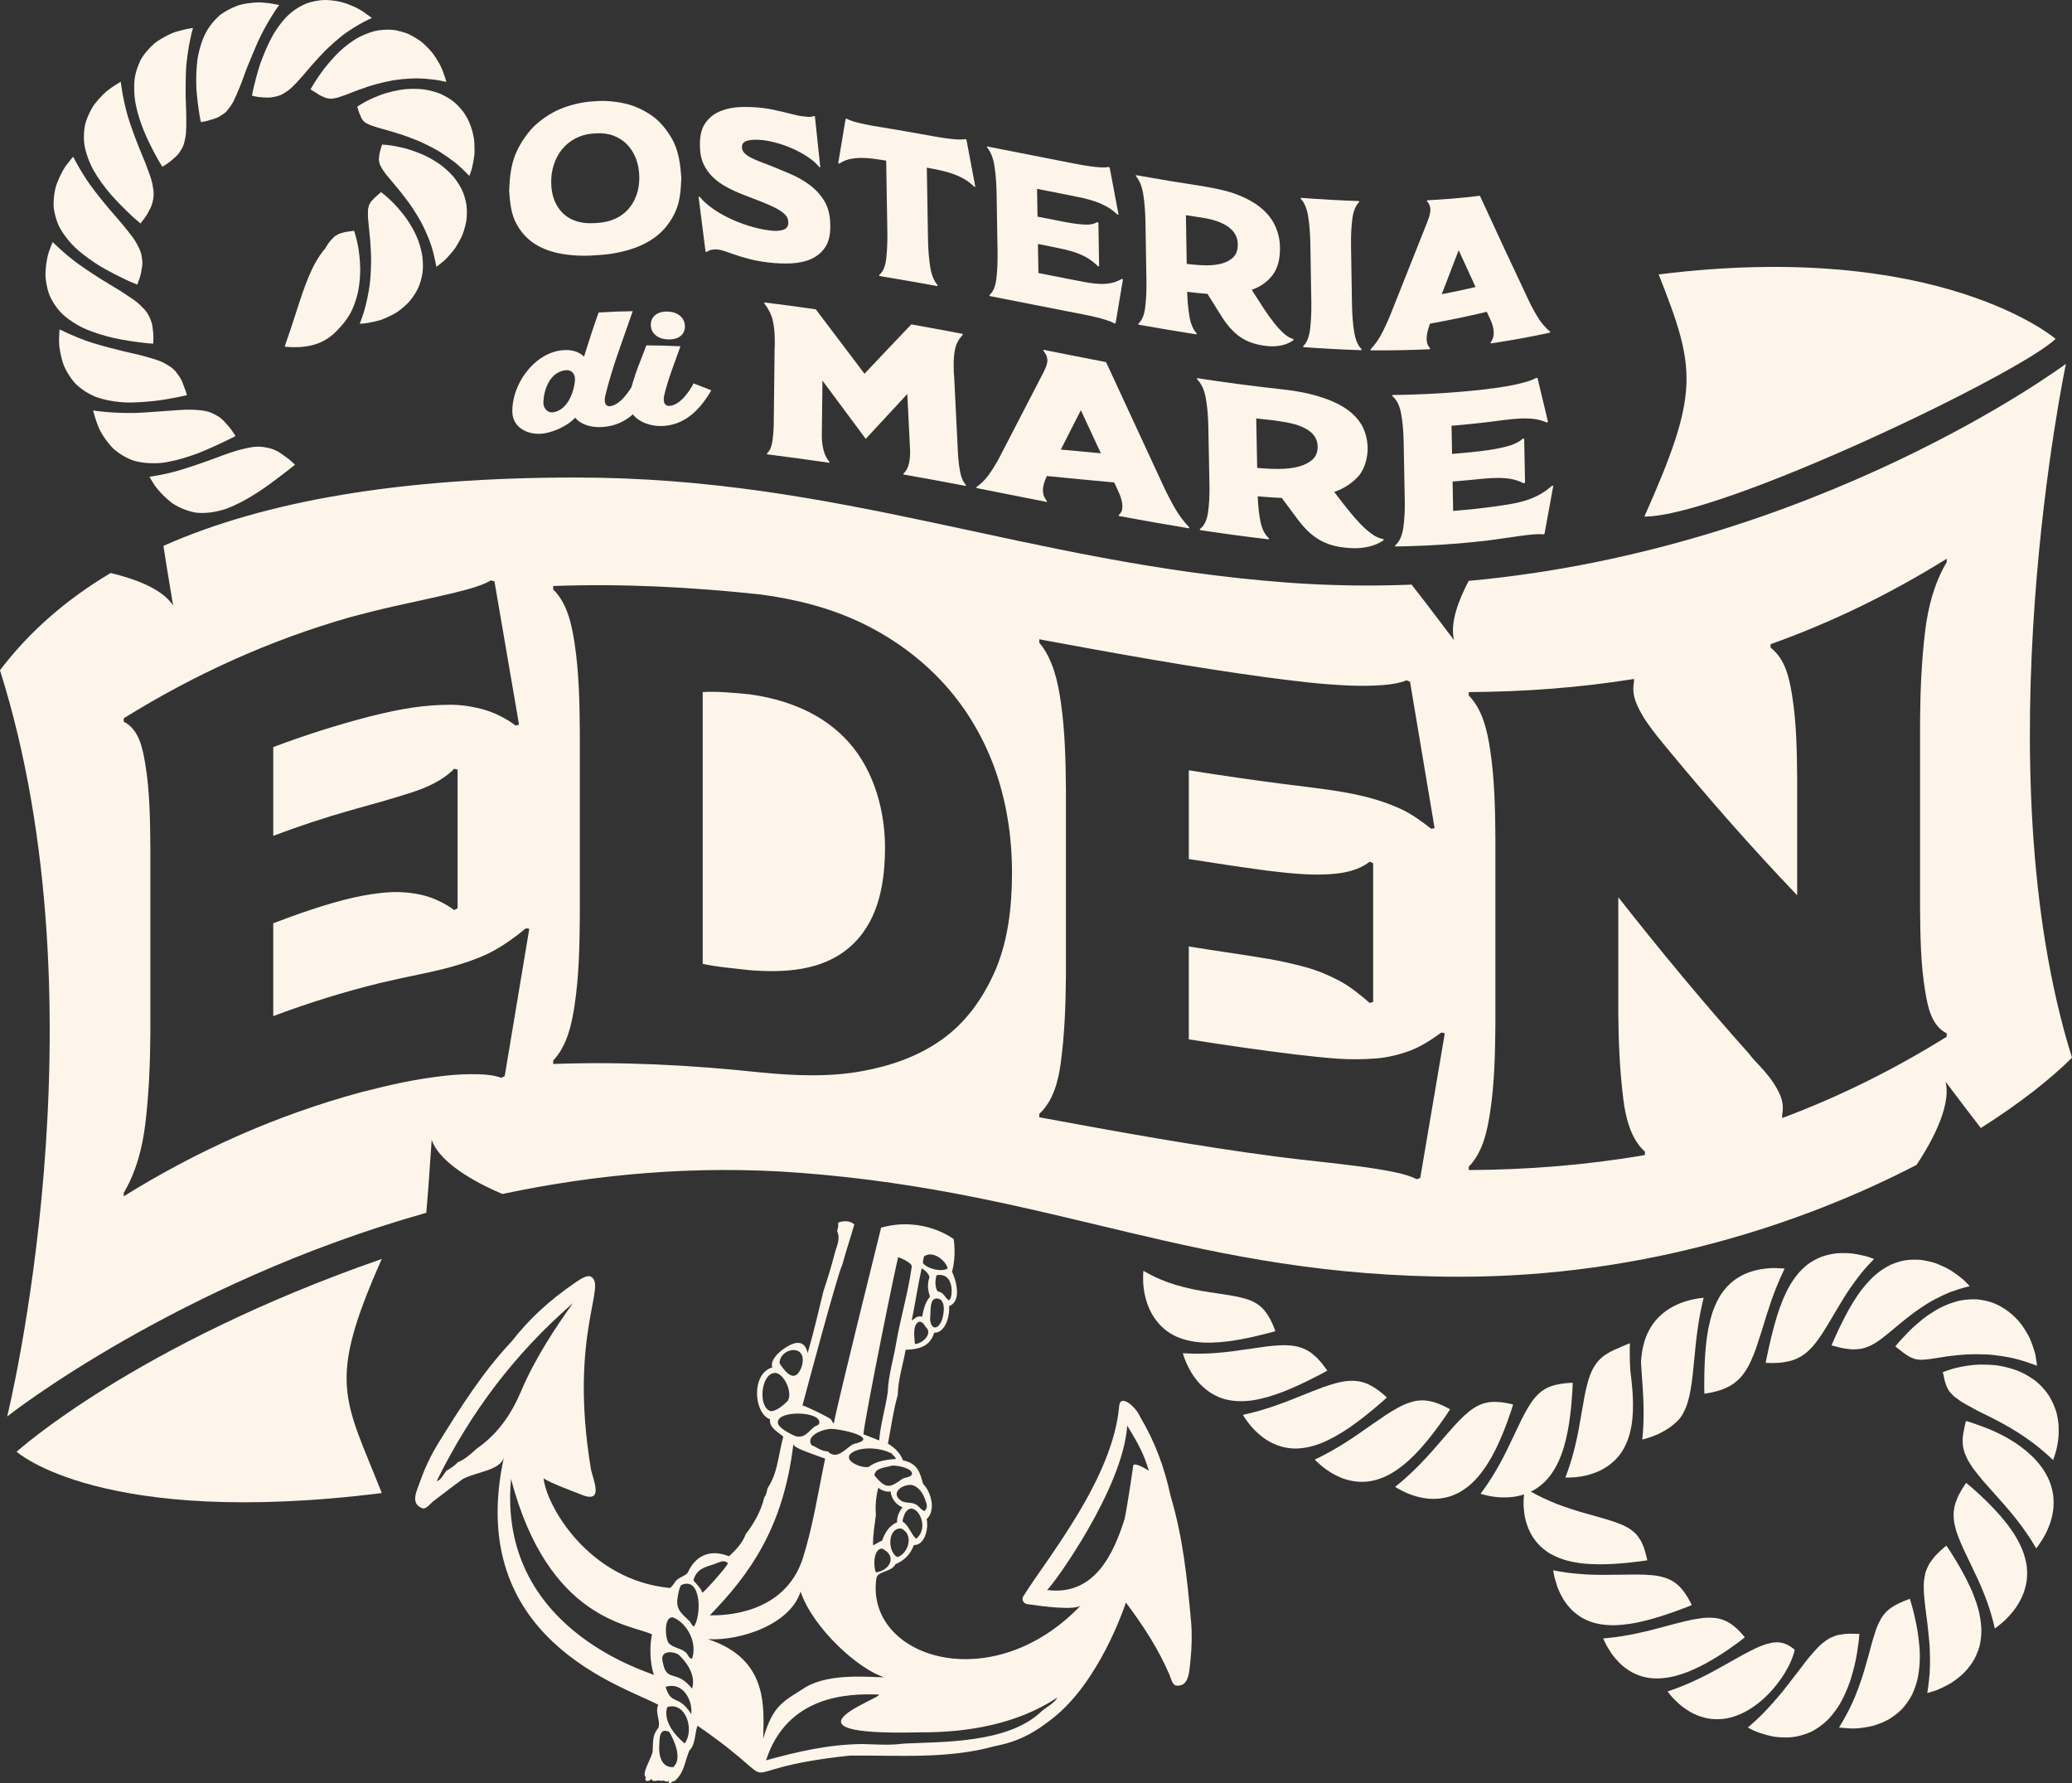 <svg xmlns="http://www.w3.org/2000/svg" id="Livello_2" data-name="Livello 2" viewBox="0 0 1897 1632.52"><rect x="0" y="0" width="1897" height="1632.52" fill="#333333" stroke="none"/><defs><style>      .cls-1 {        fill: #fdf5e9;      }    </style></defs><g id="Livello_1-2" data-name="Livello 1"><path class="cls-1" d="M1090.43,1484.09c-3.6-40.1-7.41-76.67-18.65-114.48-5.92-27-14.13-49.3-28.07-72.87-3.92-9.07-18.08-21.27-19.07-9.66-5.66,66.69-66.37,139.69-87.79,174.26-1.76,2.85.11,6.55,3.56,7.07,14.21,2.13,44.43,6.11,49.31.98-81.68,85.99-197.57,47.98-187.39-24.4,1-7.11,13.77-5.58,17.56-13.13,7.34-3.12,13.41-8.22,16.76-17.46,9.85.31,13.73-14.81,11.75-23.81,8.9-8.03,3.8-25.5-3.28-32.18-2.7-10.13-4.97-18.92-18.43-21.59-2.37-6.41-7.16-11.39-13.76-15.32,3.12-15.96,4.86-30.07,9.01-44.47.29-14.19,4.69-27.24,7.22-41.44,11.89-.31,22.36-2.79,26.09-15.61,9.81.35,14.44-14.17,13.69-24.39,12.12-4.37,6.13-24.29,2.7-31.46,4.19-15.46,1.44-29.86,1.44-29.86,0,0-27.32-21.31-66.38-10.46-2.28,9.32-40.17,161.58-43.3,179.14-1.4-.48-1.48-2.38-2.74-3.75-1.34-1.47-21.54-11.49-25.96-12.66,3.7-14.07,32.62-122.06,36.36-128.47,3.93-14.48,8.73-28.4,11.1-37.24-6.29-5.41-14.87-1.57-14.87-1.57.14,4.08.37,2.7-.85,7.7,3.29,7.36-.48,13.6-2.44,21.17-2.73,11.01-6.78,23.78-10.13,33.86-4.72,19.54-9.11,38.21-14.41,56.66-3.23-14.59-14.59-9.37-23.16-3.03-4.25,3.21-11.33,9.92-9.22,16.12-19.8,5.92-16.79,42.27-2.12,47.47-.74,8.14,7.11,11.24,12.16,15.97-4.55,16.61-5.03,33.35-14.31,47.02-.85,3.03-1.07,6.11-3.11,8.59-3.05,12.8-9.44,23.76-16.95,33.63-3.11,8.29-8.9,14.18-15.24,20.23-18.84-7.5-31.59.76-37.94,15.24-2.66,2.89-6.89,3.69-9.8,6.32-2.49,2.25-3.4,5.51-6.46,7.46-74.78-7.24-113.09-75.63-115.64-100.36,6.38,4.45,30.43,13.15,33.15,14.35,23.69,10.42,11.65-14.06,10.15-23.15-20.7-124.93,16.41-169.79-.87-176.22-3.75-.8-10.17,3.52-14.15,6.34-22.46,15.46-40.98,32.14-57.34,53.13-27.18,28.96-46.41,59.76-67.64,93.85-6.11,10.02-11.19,20.4-15.62,32.56-2.98,9.34-11.15,22.57,2.04,26.71,2.87.29,6.56-4.2,9.12-6.48,9.52-7.1,18.48-14.17,27.25-20.51,12.31-6.65,34.9-7.64,37.73-20.46-36.86,167.22,109.8,210.11,141.16,227.16-3.3,7.55,2.55,14.5.03,21.4-5.62,6.24-4.57,12.66-5.11,20.2.67,4.86-11.69,22.57-5.85,24.86-1.32.65-.91,2.06-.35,3.02,2.62.9,3.71-.55,5.07-1.57,1.08,2.96,4.2,1.52,5.83,1.37,1.74-.16,3.77.94,5.45-.1,1.44,1.44,3.66,1.54,4.69.07-.49,1.42-.38,2.48,1.18,2.69,1.22-.95,2.25-2.19,4.12-2.14,9.09-8.17,8.89-17.17,13.43-27.9,5.9-5.73,4.67-15.48,7.52-22.74,93.11,64.34,13.44,40.64,139.69,27.33,44.46-.35,89.87,3.31,132.22-8.59,22.22-4.21,36.82-12.42,53.85-25.99,41.79-33.3,64.28-99.13,66.41-105.52,15.69,20.92,29.47,41.99,39.82,65.97,1.34,3.24,2.49,9.03,5.96,10.03,12.46,1.64,12.15-13.77,13.31-22.76,1.3-12.95,1.54-25.11.54-36.11ZM436.42,1326.14c-5.75,5.09-10.5,9.69-17.4,12.47-2.59,3.02-6.78,5.72-10.11,7.63-3.07,3.17-4.87,8.75-9.13,9.59,31.56-63.98,71.77-116.77,124.75-162.9-16.06,22.37-35.15,51.28-47.61,80.95-9.08,21.33-21.39,38.96-40.5,52.25ZM467.87,1353.9c34.21,130.17,110.34,133.04,129.1,142.25-2.2,8.9-2.28,26.27,1.8,37.15-8.3-3.95-143.38-43.47-130.9-179.41ZM801.85,1439.35c-2.37-5.94-2.29-21,5.5-21.83,14.72,6.73,7.14,20.46-5.5,21.83ZM804.15,1361.89c2.36,2.13,7.54,4.35,11.16,3.31.97,6.48,4.17,11.65,11.02,14.67-2.72,3.11-5.4,8.41-5.02,13.66-6.48,2.68-10.86,8.56-13.71,16.79-3,1.04-5.37,3.04-8.24,4.27-.29-9.56,1.33-17.69,2.54-27.7-.62-8.41.08-17.03,2.26-25.01ZM821.77,1425.4c-9.25-4.22-9.46-26.97,3.26-26.16,11.96,5.23,6.76,22.7-3.26,26.16ZM838.72,1408.67c-5-4.86-6.39-11.85-12.5-16.05,5.48-28.43,28.85,2.62,12.5,16.05ZM847.1,1373.03c1.27,3.75,2.8,6.31-.59,10.22-4.07-1.29-4.78-4.97-9.28-6.67-3.86-1.46-8.95-.52-12.34-2.9-9.88-6.84.69-15,9.52-14.33,7.07,1.36,10.89,8.34,12.7,13.68ZM834.92,1349.45c-.53,2.72-6.19,2.94-8.58,4.19-11.69,8.53-15.08,9.71-25.71-2.94.18-7.2,10.48-7.21,15.87-9.04,5.92-.44,19.42,2.69,18.42,7.78ZM816.56,1330.64c.84,1.86,3.38,2.71,3.53,4.97-9.5.56-18.31,2.18-24.86,7.27-6.73,1.29-24.11-5.8-15.82-12.69,8.22-6.09,26.06-5.42,37.15.45ZM837.62,1230.33c-.27-4.54-1.37-11.04.19-16.18,2.83-6.85,7.07-4.43,9.64.54,7.16,5.95-2.99,15.48-9.82,15.64ZM844.23,1205.31c-4.76-1.22-6.75,1.82-9.53,3.63,3.02-14.87,5.61-31.83,9.1-47.91,3.45,2.02,6.07,4.52,7.18,7.9-2.45,7.55-1.2,12.92.46,18.05-3.71,4.1-5.79,10.7-7.2,18.32ZM862.2,1208.84c-4.96,11.52-11.98,5.85-10.43-4.87.28-6.4-.12-14.94,5.41-15.29,8.71-.56,7.7,12.79,5.02,20.16ZM871.13,1184.71c-.24,2.2-.73,4.63-2.41,5.64-3.95-2.47-4.16-7.14-10.35-8.3-2.33-3.64-2.45-9.66-.88-14.7,11.33-2.16,14.62,8.45,13.64,17.36ZM867.64,1161.11c-5.47,3.71-18.97.26-22.7-4.99.27-1.94.35-3.78,1.04-5.97,8.18-5.86,19.97,3.79,21.65,10.96ZM822.44,1150.85c3.68,1.23,13.05,5.67,12.29,8.73-3.38,24.3-9.95,45.23-14.25,69.82-2.5,15.29-7.21,29.67-7.72,45.12-2.17,15.06-6.67,29.23-7.83,44.06-1.8-.69-12.67-4.99-14.42-5.61,1.13-14.78,31.23-163.14,31.93-162.12ZM781.76,1321.76c-6.77,2.86-15.09,15.85-24.02,6.78-5.19.41-11.37-4.65-14.62-5.51-5.43-7.51,7.1-13.74,15.04-14.76,5.99-1.91,50.64,7.8,23.59,13.49ZM733.25,1238.91c3.99,5.22.38,16.37-3.85,19.46-5.95,4.34-12.71-6.05-15.67-10.24-.35-10.43,14.15-16.24,19.53-9.21ZM705.63,1291.78c-11.87-3.18-9.25-34.51,3.89-34.98,7.99-.06,16.54,17.78,11.72,25.54-3.57,3.58-10.25,9.59-15.6,9.45ZM712.19,1302.3c-1.03-11.85,41.31-10.53,37.75.94-.54,1.47-2.46,1.67-3.85,2.55-5.08,3.19-8.56,10.98-17.32,9.04-4.09-1.52-16.83-7.93-16.58-12.53ZM726.36,1321.86c-.11,3.47,14.11,7.89,29.09,13.39-6.21,29.53-10.95,60.97-20.2,90.51-16.7,53.3-74.85,53.09-85.39,52.94,36.36-37.52,67.42-79.93,76.51-156.84ZM616.34,1617.64c-11.52.56-13.69-12.26-12.64-21.61.03-6.84.9-14.43,9.01-10.65,4.45,7.36,12.41,24.88,3.62,32.26ZM626.86,1595.96c-8.97-7.28-19.66-20.19-16.16-32.79.34.07.36-.34.5-.57,16.53-4.94,24.94,20.75,15.66,33.37ZM632.82,1569.06c-11.84-18.8-17.99-7.15-23.45-24.84,16.45-5.32,25.06,13.36,23.45,24.84ZM633.6,1545.77c-15.31-19.07-23.61-3.93-27.15-26.06-1.34-7.78,7.63-8.93,14.6-5.19,8.41,7.58,16.22,19.71,12.54,31.25ZM633.51,1518.48c-3.24-.57-3.35-4.02-6.12-6.27-4.21-3.41-11.43-3.95-15.11-8.04-3.06-3.32-5.12-24.35,3.75-23.62,13.58,5.29,22.71,24.02,17.48,37.93ZM635.4,1488.9c-2.23-.81-2.45-3.16-3.95-4.72-5.67-5.89-12.3-9.62-11.31-19.57.3-3.01,1.37-10.85,3.57-13.66,18.6-8.27,18.58,27.9,11.69,37.95ZM643.05,1457.91c-1.57-4.44-5.29-7.6-8.2-11.25,2.81-10.3,10.1-11.96,19.04-14.85,4.74-1.53,8.8-4.58,12.5-.86.22,2.25-23.48,28.42-23.34,26.95ZM648.21,1500.54c30.22,1.56,75.27-13.65,84.75-43.57,11.47,33.91,53.79,71.64,76.67,78.43-12.09.15-48.52-4.33-71.49,8.73-20.35,13.17-30.34,15.93-39.34,47.35.25-27.02,5.71-72.53-50.59-90.93ZM953.93,1566.23c-30.93,30.26-92.78,28.03-126.75,29.9-12.61,1.74-25.41.63-38.06.37-30.97.43-58.41,6.85-87.78,14.91,19.19-59.03,74.14-61.41,103.31-60.18,3.8,3.01-101.42,38.07,37.25,34.57,45.4.3,89.94-7.96,126.1-31.78-2.01,4.34-9.01,8.11-14.09,12.22ZM1037.44,1341.86c-.32,3.11-5.75,39.72-7.88,48.88-9.8,30.59-26.97,70.5-70.93,64.77,5.86-4.81,69.65-92.94,73.37-150.48,14.71,23.84,15.75,29.24,19.92,41.36-3.45-2.3-14.08-8.41-14.47-4.53Z"></path><path class="cls-1" d="M1505.43,1417.79c-.43-1.29-.93-2.54-1.48-3.71l-.16-.35c-.61-1.47-1.16-2.63-1.73-3.63-1.59-2.68-3.1-4.7-4.73-6.33-2.31-2.14-4.37-3.85-6.87-5.22l-.21-.12c-5.81-3.43-14.15-6.05-22.19-8.44l-16.61-4.69c-4.11-1.18-8.36-2.39-12.41-3.74-4.77-1.54-9.54-3.23-14.11-4.99-4.95-1.94-9.38-3.98-12.69-5.54-4.04-1.93-7.63-3.79-10.71-5.56-2.01-1.15-3.82-2.25-5.42-3.23-.16.82-.31,1.66-.42,2.5-.59,4.52-.86,8.86-.82,12.89.32,5.71.94,10.21,1.95,14.15,2.45,9.48,7.32,17.96,13.71,23.87,3.62,3.4,7.24,5.95,11.11,7.86,4.83,2.42,9.05,4.04,13.35,5.12,5.11,1.28,9.91,2.14,14.65,2.64,4.64.46,9.62.71,14.76.73,8.19-.02,16.84-.5,26.41-1.48,3.77-.43,7.29-.84,10.41-1.2l1.77-.24c1.96-.26,3.69-.49,5.17-.75-.12-.66-.24-1.32-.4-1.96l-.03-.11c-.55-2.47-1.33-5.32-2.31-8.48Z"></path><path class="cls-1" d="M1431.55,1464.37c2.57,3.98,5.44,7.47,8.54,10.39,3.92,3.46,7.37,5.85,10.84,7.51l.14.07c7.29,3.67,16.31,5.5,26.77,5.43,4.7-.13,9.7-.58,14.84-1.34,4.26-.67,9.01-1.66,14.46-3.04,9.31-2.35,17.97-5.28,25.36-7.84,3.65-1.35,6.96-2.58,9.91-3.67l1.18-.46c2.02-.79,3.81-1.48,5.31-2.11-.27-.6-.56-1.2-.86-1.77-1.16-2.21-2.67-5.03-4.44-7.78-1.55-2.25-3.42-4.83-5.6-7.07-4.2-4.32-9.13-7.21-15.08-8.83l-.17-.05c-3.2-.95-6.7-1.57-10.7-1.89h-.11c-4.08-.4-8.39-.59-13.17-.6l-14.78.15c-5.44.13-10.45.19-15.32.17-4.64-.01-10.01-.05-15.03-.32-4.73-.26-9.31-.62-13.61-1.07-3.7-.35-7.57-.88-11.73-1.63-2.3-.38-4.38-.79-6.22-1.14-.01,0-.02,0-.04,0,.11.85.24,1.72.4,2.61.6,3.4,1.68,7.44,3.21,12.02,1.32,3.74,3.25,7.76,5.89,12.27Z"></path><path class="cls-1" d="M1547.72,1529.46c4.28-1.81,8.78-3.97,13.31-6.39,4.34-2.32,8.53-4.87,12.11-7.08,3.46-2.13,6.92-4.41,10.28-6.77,2.21-1.57,4.3-3.06,6.23-4.44l2.24-1.6c2.07-1.55,3.93-3.02,5.54-4.36-.43-.54-.88-1.09-1.35-1.67-1.6-1.98-3.62-3.99-5.76-6.12-2-1.86-4.26-3.62-6.75-5.25-5.05-3.12-10.46-4.71-16.53-4.87h-.23c-3.28-.19-6.85.03-10.9.66l-.18.03c-3.73.49-7.97,1.31-12.96,2.51-5.63,1.32-11.61,2.93-17.41,4.48-3.85,1.03-7.84,2.1-11.72,3.09-8.78,2.33-18.17,4.34-27.85,5.98-3.79.67-7.25,1.06-10.3,1.41l-1.35.15c-2.34.24-4.45.45-6.34.64.32.75.65,1.52,1.02,2.29l.11.24c1.51,3.5,3.96,7.4,5.92,10.39,2.5,3.89,5.89,7.48,8.59,10.19,2.87,2.79,6.35,5.35,10.61,7.82,4.26,2.21,8.27,3.71,12.24,4.57,8.08,1.8,17.27,1.43,27.35-1.1,4.74-1.28,9.48-2.9,14.08-4.79Z"></path><path class="cls-1" d="M1612.59,1556.79c3.31-2.82,6.8-6.26,10.29-10.17,2.69-3.08,5.4-6.57,8.24-10.6,2.25-3.24,4.2-6.68,5.96-9.91,1.61-2.88,2.77-5.83,3.71-8.22l.27-.73c.78-2.12,1.39-3.79,1.63-5.06l.09-.42c.12-.51.22-1.02.31-1.51-.51-.44-1.04-.88-1.5-1.21l-.1-.07c-.69-.51-1.47-1.09-2.27-1.63-.59-.4-1.19-.73-2.01-1.18l-.33-.18c-1.37-.77-2.79-1.32-5.09-1.97-1.96-.38-4-.72-5.7-.52l-.46.05h-.46c-2.07,0-4.73.69-7.81,1.48-1.29.36-2.77.89-4.45,1.58l-.3.12c-1.61.59-3.33,1.32-5.11,2.15-3.14,1.52-7.42,3.63-11.83,6.04l-12.92,7.25c-4.87,2.79-9.28,5.23-13.4,7.44-8.31,4.55-16.97,8.76-25.68,12.47-3.49,1.53-6.76,2.73-9.63,3.79l-1.3.48-6,2.12c.48.66,1,1.32,1.53,1.99l.16.2c2.22,2.95,5.43,6.07,8.28,8.74,2.7,2.49,6.26,5.08,10.85,7.86,8.47,4.7,17.48,6.98,26.04,6.59h.19c8.42-.18,17.68-3.05,26.76-8.31,3.77-2.21,7.84-5.14,12.07-8.66Z"></path><path class="cls-1" d="M1612.41,1219.95c1.52-4.96,3.05-9.94,4.54-14.8,2.83-8.89,6.16-19.01,9.62-27.33,1.63-4.05,3.26-7.7,4.64-10.74.96-2.2,1.89-4.11,2.72-5.82-.79-.08-1.61-.15-2.44-.19h-.1c-3.78-.24-8.18-.46-12.51-.03-4.17.4-9.05,1.01-13.65,2.4l-.15.04c-9.09,2.57-17.13,7.31-23.25,13.7-3.33,3.51-6.01,7.11-8.17,11-2.22,4-4.19,8.49-5.88,13.33-2.9,9.15-4.87,19.12-5.86,29.64-1.05,9.96-1.36,19.33-1.53,27.19-.1,4.53-.13,7.8-.1,10.6l.02,1.55c.03,2,.05,3.78.11,5.33.64-.09,1.29-.2,1.93-.32l.29-.05c2.3-.36,5.76-.95,9.17-1.95,2.98-.87,6.39-1.95,9.34-3.45l.16-.08c3.28-1.58,5.92-3.26,8.07-5.13l.18-.16c2.72-2.24,4.97-4.65,6.88-7.37l.16-.22c4.77-6.33,8.28-15.04,11.09-22.76,1.7-5.02,3.24-9.72,4.69-14.36Z"></path><path class="cls-1" d="M1548.7,1266.49l.29-1.88c.65-4.78,1.15-9.79,1.64-14.93l1.53-15.42c.88-9.18,2.12-18.53,3.82-28.57.75-4.23,1.57-8.01,2.35-11.53l1.42-6.19c-.83.08-1.69.17-2.55.28l-.23.03c-3.42.36-7.45,1.19-11.97,2.46l-.1.03c-4.1,1.1-8.37,2.8-12.69,5.04-8.32,4.24-15.53,10.75-20.35,18.36-4.78,7.4-7.8,16.55-9.01,27.26-.14,1.28-.26,2.56-.34,3.76l-.09,1.53.06,1.4.46,7.55,1.06,15.24c.33,5.23.57,10.27.72,15.01.1,4.74.09,9.33,0,13.72-.07,4.19-.27,8.19-.59,11.84l-.24,2.71c-.11,1.27-.21,2.46-.31,3.57.83-.19,1.69-.4,2.56-.63,3.6-1.01,7.62-2.46,11.57-4.15,4.45-2.11,8.4-4.4,11.75-6.83,1.77-1.31,3.55-2.8,5.23-4.37.86-.81,1.69-1.62,2.45-2.42.44-.46.66-.75,1.11-1.33l.23-.3c1.87-2.46,3.44-5.69,4.71-8.52,1.43-3.3,2.51-7.31,3.46-11.15.83-3.47,1.43-7.41,2.07-11.58Z"></path><path class="cls-1" d="M1448.24,1351.45c4.14-.66,8.49-1.9,13.38-3.81,4.01-1.58,8.05-3.84,11.97-6.7,4.34-3.45,7.26-6.37,9.47-9.47l.14-.19c5.09-6.71,8.59-15.38,10.41-25.77,1.46-8.45,1.84-18.2,1.16-29.79-.31-4.44-.74-9.1-1.31-14.17l-.84-7.13-.33-6.49c-.19-4.63-.19-8.84-.17-11.99,0-2.35.07-4.46.13-6.33-.75.26-1.52.55-2.3.87l-.22.09c-1.84.71-3.79,1.53-5.79,2.45l-.11.05c-.37.16-.77.36-1.17.55-.75.37-1.54.74-2.3,1.05-.58.24-1.25.51-1.93.78l-.42.17c-2.41,1.03-4.96,2.43-8.25,4.53-1.15.77-2.26,1.64-3.3,2.59l-.23.2c-1.15.97-2.13,1.94-3,2.95-2.31,2.77-3.99,5.29-5.26,7.91l-.06.12c-3.45,6.81-5.52,15.74-7.08,23.58-.95,4.94-1.86,10.29-2.75,15.47-.81,4.72-1.64,9.61-2.53,14.34-.89,4.96-1.93,9.95-3.08,14.76-1.07,4.47-2.24,9.19-3.51,13.39-1.22,4.16-2.51,7.92-3.62,11.11-.75,2.24-1.51,4.23-2.19,6.03.79.01,1.6.01,2.42-.02h.22c1.95-.02,3.96-.1,5.95-.25,1.89-.18,4.03-.47,6.52-.89Z"></path><path class="cls-1" d="M1420.16,1268.94c-3.17,1.17-5.49,2.34-7.49,3.79l-.37.25c-1.94,1.25-4,3.13-6.68,6.08-2,2.28-4.04,5.15-6.41,9.01-2.17,3.68-4.26,7.54-6.38,11.8-1.87,3.84-3.84,8.01-5.74,12.03-2.38,5.04-4.85,10.26-7.34,15.3-2.22,4.57-4.58,9.09-6.98,13.38-2.08,3.73-4.55,8.08-7,11.89-2.24,3.59-4.45,6.8-6.51,9.75-1.32,1.92-2.58,3.61-3.69,5.1-.03.03-.05.07-.08.1.75.23,1.52.45,2.31.64l.25.07c4.13,1.14,8.23,1.91,12.19,2.28l.18.02c4.01.47,8.67.46,13.85-.02,9.78-1.14,18.55-4.59,25.37-9.97l.15-.11c6.67-5.02,12.38-12.48,16.96-22.15,3.77-8.27,6.67-17.85,8.63-28.48.81-4.21,1.49-8.63,2.15-13.96.58-4.74,1.02-8.68,1.31-12.44l.76-10.6c.14-2.47.27-4.86.31-6.89-.71.01-1.43.03-2.15.07-2.74.16-5.81.47-8.89.91-2.69.49-5.82,1.13-8.7,2.18Z"></path><path class="cls-1" d="M1365.64,1283.4c-5.68.33-11.1,2.21-16.58,5.75-5.15,3.35-10.75,8.48-18.12,16.61-3.32,3.71-6.62,7.48-9.79,11.18-3.44,3.95-6.82,7.83-10.11,11.6-7.1,7.99-14.02,15.13-20.06,20.72-2.67,2.53-5.57,5.11-8.81,7.8l-4.89,4.03c.71.45,1.45.91,2.21,1.35,3.66,2.1,7.4,3.91,11.11,5.36,4.79,1.79,9.12,2.96,13.24,3.58l.21.03c4.04.72,8.5.86,13.65.43,5.29-.67,9.45-1.7,13.06-3.24l.15-.06c2.1-.85,4.16-1.83,6.12-2.94,1.97-1.17,3.93-2.49,5.81-3.92,3.34-2.49,6.75-5.72,10.46-9.93,5.85-6.88,11.25-15.3,16.03-25.02,2.25-4.47,4.21-9.01,5.84-12.88,1.65-3.9,3.18-7.8,4.55-11.6l3.51-9.89c.88-2.73,1.56-4.86,2.08-6.65-.68-.17-1.42-.36-2.19-.55-2.6-.66-5.68-1.1-8.66-1.53-1.19-.15-2.51-.24-4.27-.29h-.21c-1.44-.08-2.85-.07-4.18.03h-.15Z"></path><path class="cls-1" d="M1290.97,1283.79l-.17.05c-6.92,2.1-14.58,6.7-21.84,11.37-3.87,2.59-7.88,5.36-11.77,8.05l-.57.39c-4.22,2.94-8.44,5.89-12.56,8.75-8.06,5.6-16.46,10.91-24.28,15.37-3.78,2.15-7.29,3.98-10.28,5.52l-.14.07-5.66,2.78c.54.56,1.11,1.12,1.7,1.65l.17.16c3.06,2.95,6.22,5.55,9.39,7.73l.13.09c3.26,2.33,7.12,4.49,11.82,6.59,8.67,3.64,17.79,4.92,26.41,3.7,8.49-1.15,17.14-4.73,25.75-10.65,4.04-2.81,7.96-5.98,11.6-9.37,3.64-3.34,7.12-6.91,10.39-10.64,6.74-7.55,12.43-15.11,16.64-20.88,2.24-3.19,4.28-6.09,6.1-8.67,1.34-1.96,2.71-4,3.8-5.76-.61-.36-1.24-.71-1.88-1.05-1.9-1-4.85-2.5-7.99-3.77-2.77-1.05-5.73-2.1-8.62-2.62l-.2-.04c-5.93-1.23-11.79-.84-17.94,1.18Z"></path><path class="cls-1" d="M1210.69,1270.1c-5.96,2.2-12.3,4.75-18.44,7.22-3.25,1.31-6.5,2.62-9.71,3.88-9.28,3.69-18.66,6.97-27.09,9.48-4.25,1.27-8.1,2.25-11.3,3.05-2.17.55-4.18,1-5.95,1.39-.11.02-.21.05-.31.07.4.67.83,1.34,1.29,2l.15.23c2.13,3.31,4.7,6.66,7.43,9.67l.07.08c2.75,3.11,6.15,6.17,10.08,9.09,7.23,5.33,16.04,8.72,24.77,9.52,8.33.8,17.53-.71,27.37-4.49,8.23-3.23,17.04-8.05,26.14-14.31,7.07-4.88,14.05-10.2,21.33-16.26l1.66-1.38c2.4-2,4.48-3.73,6.35-5.39l.8-.71c1.69-1.49,3.18-2.81,4.42-3.97-.46-.44-.95-.87-1.44-1.29l-.33-.3c-1.7-1.62-3.85-3.36-6.97-5.65-2.45-1.75-5.18-3.37-8.04-4.74-5.4-2.58-11.51-3.66-18.17-3.21-7.98.52-17.07,3.5-24.1,6.03Z"></path><path class="cls-1" d="M1765.38,1543.77c-.28,2.19-.6,4.24-.89,6.08.9-.24,1.82-.5,2.77-.78,1.88-.55,4.05-1.22,6.27-2.06,2.22-.93,4.46-1.96,6.67-3.06,2.62-1.32,4.77-2.5,6.7-3.69,2.18-1.47,4.33-3.05,6.39-4.71l.13-.1c3.77-2.9,7.23-6.53,10.58-11.11l.13-.17c2.62-3.39,4.86-7.67,6.87-13.08l.06-.16c1.84-4.64,2.47-10.01,2.81-14.17.35-4.07.11-8.76-.77-14.77-.41-2.52-.91-5-1.47-7.37-.64-2.43-1.37-4.91-2.18-7.37-1.89-5.64-3.57-9.93-5.44-13.88-3.86-8.34-8.12-16.33-12.67-23.8-2.03-3.29-3.9-6.33-5.55-9.03-1.41-2.14-2.69-4.07-3.81-5.67-.58.47-1.2.97-1.84,1.49l-.09.07c-2.08,1.64-4.3,3.83-6.58,6.11l-.15.15c-2.05,1.95-3.9,4.47-5.85,7.13-1.57,2.12-2.75,4.84-3.93,7.69-.85,2.31-1.48,5.19-1.99,9.04-.39,3.42-.29,7.45-.15,11.29.13,2.75.47,5.85.83,9.14.16,1.42.31,2.85.45,4.26.64,4.94,1.29,9.95,1.93,14.94l.02.12c.7,6.22,1.19,11,1.6,15.49.56,5.48.66,10.54.75,15.44.04,4.16.03,9.47-.3,14.39-.33,4.74-.87,8.98-1.3,12.14Z"></path><path class="cls-1" d="M1716.44,1495.36c-1.2,3.51-2.39,7.53-3.75,12.67-.79,3.26-1.69,6.41-2.57,9.46-.48,1.69-.98,3.41-1.46,5.18-1.29,4.59-2.88,10.22-4.67,15.31-3.56,10.58-7.47,20.07-11.27,27.36-2.16,4.3-4.33,8.12-5.79,10.64-1.16,2.05-2.25,3.81-3.25,5.38.83.11,1.74.21,2.7.31,4.56.43,9.08.79,13.76.48,6.2-.55,11.13-1.37,15.5-2.57,6.01-1.91,10.64-3.9,14.56-6.26,5.19-3.36,8.99-6.45,11.96-9.74,3.45-3.93,6.3-8.12,8.48-12.44,2.06-4.44,3.74-9.27,4.99-14.35,2.02-9.94,2.55-20.07,1.59-30.12-.53-5.96-1.04-10.13-1.71-14.01-.7-4.01-1.51-8.07-2.48-12.4-.9-4.04-1.69-7.21-2.47-9.97-.73-2.57-1.39-4.88-1.99-6.76-.56.21-1.13.43-1.68.67l-.48.19c-2.54.91-5.23,1.92-7.68,3.21l-.16.08c-2.68,1.33-5.21,2.59-7.17,4.15l-.46.34c-2.34,1.6-4.07,3.2-5.44,5.02l-.5.6c-1.59,1.73-3.02,4.01-4.39,6.96l-.23.46c-1.34,2.46-2.6,5.69-3.85,9.87l-.09.29Z"></path><path class="cls-1" d="M1658.21,1585.29c4.27-2.16,8.42-4.96,12.34-8.33l.08-.07c1.66-1.39,3.37-3.1,5.08-5.08,1.72-1.97,3.35-4.02,4.88-6.12,1.41-1.98,2.84-4.16,4.19-6.39,1.26-2.13,2.49-4.61,3.53-6.75,2.05-4.28,3.95-8.94,5.63-13.8,2.88-9.11,5-17.78,6.3-25.76.64-4.08,1.11-7.46,1.45-10.28l.06-.56c.27-2.46.51-4.62.62-6.39-.68-.07-1.36-.12-1.98-.13h-.3c-1.24-.08-2.51-.09-3.76-.06-.88.03-1.74,0-2.57-.01-.75-.02-1.45-.03-2.03,0h-.16c-2.16.06-4.5.44-6.98.84l-1.5.24c-2.18.44-4.49,1.45-7.15,2.61l-.38.17c-1.83.86-3.91,2.45-6.11,4.14-.44.33-.88.67-1.32,1-2.38,1.88-4.91,4.66-7.72,7.83l-.1.11c-2.45,2.66-5.12,5.91-8.42,10.22-1.82,2.51-3.69,4.9-5.5,7.21-1.24,1.59-2.5,3.19-3.75,4.86l-9.71,12.55c-6.52,7.97-13.2,15.49-19.33,21.74-3.18,3.21-6.21,5.95-8.65,8.16-1.74,1.54-3.3,2.93-4.7,4.16.78.43,1.6.87,2.44,1.29l.29.15c2.78,1.54,6.62,3.04,11.72,4.59,4.4,1.29,9.19,2.6,14.1,2.84h.12c4.23.28,9.75.48,15.04-.51,5.04-.97,9.84-2.48,14.23-4.48Z"></path><path class="cls-1" d="M1826.34,1490.79c.68-.48,1.37-.98,2.03-1.52l.1-.08c3.52-2.76,6.93-5.52,9.98-8.84,3.21-3.55,6.6-7.42,9.02-11.6l.08-.14c2.94-4.86,4.93-9.21,6.08-13.29l.04-.13c.7-2.34,1.27-4.74,1.7-7.12.32-2.03.49-4.27.54-7.04.05-2.36-.06-4.72-.3-7.03-.33-2.32-.8-4.7-1.41-7.06-.6-2.34-1.33-4.69-2.17-7-.8-2.09-1.79-4.33-3.03-6.85-3.91-7.92-9.49-16.07-17.06-24.89-6.08-6.94-12.41-13.44-18.75-19.26l-2.07-1.9c-2.05-1.88-3.98-3.67-5.72-5.18l-.18-.16c-1.94-1.65-3.66-3.1-5.13-4.27-.4.57-.81,1.17-1.22,1.78l-.15.22c-1.49,2.08-2.93,4.59-4.64,7.71l-.08.14c-1.39,2.44-2.47,5.35-3.6,8.43l-.06.17c-.83,2.53-1.38,5.43-1.68,8.84-.11,1.54-.03,3.27.05,4.61v.19c.07,1.5.25,3.1.55,4.74.72,3.72,1.74,7.38,3.1,11.11,1.54,4.06,3.26,8.19,5.24,12.55l13.27,27.86c4.93,10.99,8.43,19.92,10.69,27.31,1.42,4.42,2.53,8.49,3.33,11.54.61,2.25,1.06,4.31,1.46,6.14Z"></path><path class="cls-1" d="M1878.41,1361.98c-2.22-8.62-7.24-17.38-14.55-25.43-6.42-6.93-14.63-13.45-23.67-18.8l-.1-.06c-4.22-2.59-8.81-4.85-12.33-6.53-4.04-1.94-8.02-3.51-11.39-4.79-3.96-1.49-7.06-2.61-9.71-3.5-.72-.23-1.4-.46-2.06-.67-1.79-.59-3.34-1.1-4.63-1.4-.22.69-.42,1.38-.57,2.03l-.06.23c-.33,1.25-.61,2.47-.83,3.63l-.63,3.45-.31,1.39c-.2.94-.35,2.04-.46,3.4l-.04.4c-.16,1.22-.23,2.38-.22,3.53.02.38.03.77.05,1.17.04,1.09.08,2.12.19,3.02l.02.15c.09.86.33,1.88.61,3.06l.26,1.12c.56,2.62,1.91,5.54,3.37,8.55.71,1.41,1.57,2.86,2.61,4.44l.08.13c.94,1.47,2.07,3.2,3.35,4.92,1.12,1.52,2.38,3.11,4.1,5.2l.12.14c1.26,1.61,2.69,3.33,4.35,5.27,5.33,6,10.78,12.15,16.1,18.15l4.34,4.89c3.38,3.93,6.64,7.86,9.68,11.69,3.37,4.26,6.2,8.23,8.3,11.21,2.6,3.69,4.84,7.08,6.66,10.08l3.19,5.33c.55-.68,1.1-1.39,1.63-2.12,2.72-3.79,4.98-7.4,6.9-11.02,1.89-3.89,3.98-8.53,5.29-13.44,1.46-5.52,2.14-10.1,2.11-14.4v-.12c.03-2.53-.08-4.96-.33-7.23-.34-2.43-.83-4.8-1.44-7.07Z"></path><path class="cls-1" d="M1884.73,1304.89c-.14-2.59-.63-5.49-1.14-8.23-.31-1.55-.58-2.78-.86-3.87-.39-1.22-.81-2.45-1.26-3.66-1.65-4.27-3.81-9.31-7.11-13.74-3.14-4.25-6.75-8.03-10.72-11.26-4.13-3.12-8.7-5.87-13.58-8.15-3.92-1.79-8.77-3.36-14.77-4.77-2.43-.54-4.8-1.04-7.23-1.33-2.45-.28-4.98-.48-7.48-.59-5.33-.19-9.48-.22-13.54.21-4.06.4-7.98.98-12.05,1.76-3.47.64-6.78,1.61-9.3,2.39-2.77.88-4.99,1.66-6.73,2.37l-.21.08s-.02,0-.02,0c.11.57.23,1.13.38,1.65.34,1.13.54,2.23.71,3.21.06.34.12.68.19,1.02.19.92.41,1.75.65,2.49.38.96.62,1.86.82,2.61.09.32.22.81.28.97l.08.22c.27.74.58,1.4.95,2l.3.5.23.53c.63,1.47,1.58,2.79,2.98,4.14l.38.37.33.42c1.34,1.7,3.7,3.39,5.61,4.67l.53.39c2.11,1.69,4.91,3.4,8.81,5.4l.3.16c3.35,1.9,7.36,4.14,11.78,6.32,2.21,1.08,4.46,2.18,6.72,3.29l.14.07,6.72,3.43c4.95,2.5,9.6,5.18,13.88,7.7,4.38,2.55,8.79,5.38,13.09,8.39,4.96,3.46,8.48,6.08,11.43,8.48,3.72,2.97,7,5.87,9.13,7.79,1.72,1.51,3.23,2.94,4.59,4.23.3-.79.59-1.61.85-2.45l.07-.2c.71-2.07,1.36-4.17,1.92-6.25.54-2.07.98-4.59,1.38-6.98l.02-.12c.77-4.22,1.02-9.5.73-15.69Z"></path><path class="cls-1" d="M1743.55,1239.04c.32.23.82.53,1.35.85.65.38,1.38.82,2.14,1.35.8.55,1.59,1,2.39,1.36.36.16.77.32,1.24.48l.52.17.49.24c.29.15.61.28.96.4.62.22,1.35.37,2.18.46l.29.03c.32.04.63.09.95.14.86.13,1.55.23,2.15.23h.38c.4.02,1.19-.03,1.88-.08.77-.06,1.54-.11,2.28-.13,1.08-.04,2.46-.18,4.15-.43.55-.08,1.15-.19,1.76-.29,1.32-.22,2.68-.45,4.09-.62,2.01-.31,4.03-.63,6.09-.94l.43-.07c2.08-.35,4.42-.74,6.75-.95,4.62-.54,9.79-1.13,15.07-1.42h.18c5.45-.18,10.75-.18,15.76-.01,2.69.06,5.4.26,8.3.6,2.36.26,4.85.6,7.57,1.02,3.94.63,9.69,1.63,14.59,3,4.73,1.27,9.01,2.73,11.81,3.72,2.05.71,3.95,1.43,5.67,2.1-.1-.97-.21-2-.35-3.07-.29-2.32-.66-4.67-1.1-7.02-.52-2.1-1.24-4.46-2.31-7.62-.92-2.69-1.97-5.39-3.11-8.02-1.3-2.5-2.84-5.16-4.59-7.91l-.07-.1c-6.07-9.87-16.17-18.52-27.01-23.15-4.53-1.9-9.82-3.18-16.11-3.9-5.15-.23-10.48.13-15.85,1.07-4.93,1.18-9.91,2.87-14.81,5.01-4.81,2.16-9.43,5.09-12.91,7.39-4.23,2.76-8.08,5.95-10.96,8.42-3.76,3.26-6.52,5.82-8.92,8.27-2.95,3.05-5.2,5.46-7.05,7.54-1.96,2.23-3.38,3.86-4.55,5.37.51.46,1.02.9,1.52,1.27l.25.2c.88.73,1.83,1.45,2.83,2.13l.68.53c.99.85,1.96,1.61,2.89,2.28l.13.09Z"></path><path class="cls-1" d="M1796,1170.16l-.12-.09c-2.12-1.7-4.39-3.39-6.75-5.03l-.17-.12c-4.61-3.38-10.1-5.79-15.33-7.97l-.13-.05c-2.05-.9-4.25-1.43-6.8-2.04l-1.06-.26c-3.24-.72-5.84-1.16-8.15-1.39-6.58-.3-11.56,0-15.66.97-5.83,1.42-10.27,3.09-13.94,5.23-4.78,2.77-8.78,5.65-12.25,8.81-3.58,3.4-7.09,7.21-10.41,11.34-3.43,4.36-6.5,9.15-8.51,12.37-1.21,1.95-2.42,3.96-3.67,6.12l-.96,1.78c-.82,1.51-1.62,3-2.41,4.45-1.85,3.52-3.71,7.23-5.7,11.33-1.38,2.89-2.83,6.06-4.43,9.65-1.04,2.36-1.96,4.48-2.71,6.29.64.2,1.29.38,1.94.55.84.21,1.78.45,2.73.71,2.08.55,4.23,1.12,6.31,1.46l1.26.18c2.77.4,5.4.78,7.85.78h.12l.43-.02c3.16-.11,5.65-.2,8.02-.9l.16-.04c2.62-.71,5.44-1.59,8.31-3.24l.27-.15c2.93-1.54,5.88-3.48,9-5.94l.13-.1c3.11-2.34,6.49-5.07,10.35-8.35l.18-.15c7.37-6.16,15.71-13.14,24.44-18.97,2.22-1.51,4.47-2.99,6.64-4.34,2.35-1.45,4.57-2.62,6.71-3.77l.19-.1c4.45-2.33,8.93-4.43,13.36-6.27l.21-.08c4.58-1.74,8.9-3.01,12.15-3.92,2.03-.57,3.94-1.06,5.76-1.51-.67-.72-1.41-1.5-2.23-2.36-.37-.37-.75-.75-1.13-1.13-1.33-1.34-2.69-2.72-4.04-3.75Z"></path><path class="cls-1" d="M1628.72,1247.51c2.99-.14,6.22-.79,9.81-1.57,6.3-1.58,12.02-4.69,17-9.25,6.12-5.57,11.44-13.61,15.39-19.99,2.64-4.23,5.27-8.71,7.73-12.92,2.02-3.49,4.09-6.9,6.1-10.2l1.91-3.15c4.75-7.92,10.09-15.61,16.8-24.19,2.35-3.07,4.73-5.65,6.82-7.93l1.19-1.3c1.56-1.69,3-3.19,4.3-4.52-.87-.34-1.77-.68-2.7-1l-.25-.09c-3.53-1.35-7.58-2.27-12.98-3.3-4.93-.99-10.04-1.06-14.84-.99-5.25.07-10.42,1.3-14.35,2.38-4.08,1.22-8.23,3.14-12.65,5.89-7.32,4.76-13.74,11.8-19.08,20.91-2.37,4-4.54,8.43-6.66,13.59-2.07,5.03-3.74,9.66-5.11,14.15-2.82,9.29-5.16,18.15-6.95,26.31-.87,3.93-1.66,7.49-2.36,10.65-.55,2.6-.99,4.73-1.31,6.55.74.06,1.49.1,2.25.13h.21c2.34.15,5.12.04,8.05-.08l1.69-.07Z"></path><path class="cls-1" d="M1175.16,1273.87c7.77-3.08,15.79-6.69,24.5-11.03,3.55-1.75,6.77-3.42,9.44-4.83l1.26-.67c1.83-.97,3.44-1.83,4.82-2.61-.36-.56-.74-1.11-1.13-1.63l-.07-.09c-1.64-2.28-3.5-4.87-5.61-7.14l-.22-.25c-1.77-2.08-3.99-4.2-6.79-6.46-4.68-3.7-10.36-6.11-16.8-7.11-7.52-1.21-16.64-.44-24.59.48l-29.98,4.23c-10.28,1.38-20.23,2.2-28.83,2.38-4.62.16-8.83,0-11.91-.1-2.08-.07-4.18-.17-6.34-.3.24.8.5,1.62.79,2.46l.04.13c1.19,3.63,2.9,7.63,4.97,11.56,1.17,2.17,2.33,4.12,3.53,5.95,1.34,1.95,2.8,3.88,4.32,5.73,5.96,7.11,13.84,12.61,22.16,15.42,7.98,2.73,17.31,3.38,27.75,1.93,8.77-1.28,18.17-3.92,28.68-8.04Z"></path><path class="cls-1" d="M1150.77,1222.92c4.37-1.03,7.51-1.8,10.18-2.51l.67-.18c2.32-.62,4.37-1.17,6.08-1.67-.22-.61-.45-1.23-.7-1.83l-.12-.3c-.9-2.43-2.12-5.17-3.61-8.14-1.5-2.89-3.06-5.38-4.72-7.52-3.49-4.61-7.9-7.93-13.53-10.23-6.45-2.69-15.03-4.18-23.28-5.48-9.21-1.33-19.65-2.84-29.93-4.94-10.5-2.21-20.3-5.16-28.38-8.54-4.01-1.63-7.84-3.43-11.29-5.31-1.84-.97-3.64-1.97-5.31-2.93-.08.92-.16,1.9-.22,2.92-.2,4.95.01,9.64.62,13.94.7,5.15,2.02,10.29,3.8,14.91,3.62,9.55,9.76,17.8,17.31,23.31l.09.07c6.84,5.12,15.72,8.45,26.41,9.89,8.75,1.1,18.76.93,29.67-.52,8.15-1.07,16.73-2.68,26.25-4.92Z"></path><path class="cls-1" d="M233.16,45.04c1.87-4.37,3.81-8.89,5.89-12.94,2.12-4.17,4.33-8.24,6.55-12.06,2.3-3.99,4.59-7.54,6.32-10.18,1.31-2.03,2.59-3.74,3.73-5.26-.74-.19-1.5-.35-2.25-.48l-.32-.06c-4.09-.84-8.66-1.46-13.19-1.79-4.62-.31-9.51.27-14.11.93-2.2.36-4.54.78-6.8,1.45-2.41.83-4.75,1.78-6.96,2.82-2.3,1.08-4.52,2.28-6.61,3.58-2.13,1.33-3.85,2.51-5.28,3.92l-.2.19c-7.29,6.73-12.5,14.89-15.48,24.24-1.65,5.03-2.82,9.75-3.59,14.48-.64,4.72-1.03,9.71-1.16,14.84-.11,5.57-.05,9.81.19,13.69.29,3.93.7,8,1.24,12.37.54,4.17,1.01,7.37,1.44,10.04.41,2.54.88,4.92,1.38,6.94.74-.1,1.49-.2,2.17-.34l.19-.04c2.55-.44,4.93-1.05,7.08-1.83l.45-.15c2.72-.81,4.95-1.51,6.73-2.53.36-.23.72-.46,1.09-.68,1.99-1.25,3.7-2.32,5.05-3.62l.08-.08c1.3-1.22,2.67-3.16,4.12-5.21.35-.5.7-1,1.06-1.49,1.47-2.22,2.96-5.19,4.54-9.08l.39-.91c1.54-3.59,3.14-7.29,4.64-11.33.67-1.74,1.29-3.49,1.92-5.27,1.06-2.97,2.16-6.05,3.42-9.06l6.27-15.1Z"></path><path class="cls-1" d="M346.75,293.41c.93-.25,1.81-.49,2.57-.75,1.19-.46,2.43-.97,3.69-1.52,2.58-1.13,5.13-2.37,7.58-3.7l.22-.11c2.32-1.17,4.59-2.9,6.31-4.28,2.22-1.77,4.33-3.65,6.3-5.59,3.2-3.3,6.16-7.54,9.04-12.96,1.97-4.18,3.44-9.08,4.36-14.55.55-4.54.53-9.59-.07-15.03-1.54-9.77-4.88-18.99-9.94-27.4l-.11-.19c-4.65-8.25-10.78-15.31-15.01-19.92-2.11-2.2-4.39-4.4-6.97-6.72-2.15-1.9-3.93-3.38-5.39-4.5l-.14-.11c-.09-.07-.18-.15-.28-.22-.5.38-.97.77-1.37,1.13-.87.85-1.77,1.61-2.64,2.35-.9.76-1.75,1.48-2.35,2.12-.29.31-.52.57-.71.81l-.55.63-1.15,1.19c-.31.35-.58.71-.79,1.07-.4.81-.81,1.46-1.13,1.95-.06.1-.13.2-.19.3l-.13.3c-.14.32-.35,1.37-.44,1.82l-.11.53-.18.51c-.3.87-.3,3.35-.3,5.16v.75c-.04,1.07.01,2.34.16,4.02.06.68.13,1.34.21,2,.13,1.18.29,2.51.35,3.87.14,1.95.38,4.13.63,6.44.21,2,.44,4.08.63,6.19v.15c.31,4.22.63,9.26.83,14.62.21,4.83,0,9.47-.19,13.95l-.07,1.61c-.49,12.01-2.74,22.49-4.39,29.32-.5,2.07-1.06,4.19-1.67,6.3l-.03.12c-.55,1.79-1.1,3.38-1.63,4.91l-.19.54c-.74,2.13-1.47,4.07-2.14,5.81.94-.02,1.92-.05,2.92-.12,3.68-.34,8.15-1.19,13.68-2.6l.8-.22Z"></path><path class="cls-1" d="M327.69,267.66c.93-4.56,1.57-9.44,1.89-14.52.15-2.41.23-4.64.25-6.78-.05-2.19-.14-4.42-.29-6.63-.26-3.88-.69-7.85-1.27-11.8-.51-3.25-1.26-6.45-1.99-9.41-.72-2.81-1.36-5.04-1.94-6.76l-.1-.31c-.02-.06-.04-.12-.05-.17-.59.05-1.17.11-1.71.19-1.16.22-2.32.36-3.43.49-1.11.13-2.26.26-3.11.46-.71.21-1.45.41-2.2.61-1.25.33-2.53.67-3.38,1.06-.44.25-.89.5-1.34.75-1.35.75-2.53,1.4-3.29,2.12-.49.53-1,1.06-1.51,1.6-1.36,1.41-2.64,2.75-3.65,4.3l-.14.2c-.35.51-.72,1.09-1.13,1.77l-.56.97c-.53,1.04-1.19,1.98-2,2.86-1.29,1.52-2.56,3.2-3.79,5-2.42,3.52-4.71,7.5-6.99,12.16-4.76,9.94-8.52,20.82-10.94,28.13l-8.66,26.52-5.76,16.87c.73.08,1.49.15,2.25.21h.14c3.48.31,7.24.37,10.86.2,3.96-.2,7.88-.76,11.62-1.66,7.67-1.84,14.71-5.58,20.36-10.81l.11-.1c1.15-1.03,2.16-2.11,3.43-3.47l1.27-1.35c1.76-1.8,3.43-3.73,4.95-5.72,3.46-4.58,5.77-8.48,7.46-12.61,1.92-4.59,3.48-9.39,4.65-14.33Z"></path><path class="cls-1" d="M162.75,342.69l-.54-.74c-.33-.5-.68-.99-1.05-1.46-.78-.99-1.63-1.89-2.56-2.71l-.12-.11c-1.64-1.51-4.07-2.94-6.64-4.46l-.97-.58c-2.51-1.39-5.69-2.67-9.72-3.9l-6.56-1.95c-1.79-.52-3.92-1.1-6.42-1.74-4.64-1.13-9.65-2.25-14.49-3.33l-.13-.03c-4.84-1.17-9.68-2.43-14.37-3.65l-.42-.11c-5.03-1.33-9.93-2.75-14.58-4.21-4.55-1.4-8.46-2.94-12.24-4.43l-.78-.31c-4.26-1.69-8.06-3.42-10.9-4.73-2.1-.95-4.03-1.89-5.75-2.73-.08.8-.14,1.62-.19,2.47-.26,4.1-.44,8.44-.03,12.81.59,4.78,1.59,9.56,2.98,14.22l.07.27c1.05,4.03,3.18,7.92,6.05,12.51,2.44,3.68,5.2,7.46,8.81,10.26l.21.17c3.53,2.94,7.55,5.5,11.95,7.62,1,.48,2.04.95,3.1,1.4.97.36,2.07.73,3.36,1.13,2.33.72,4.78,1.36,7.26,1.9,4.66.97,9.67,1.66,14.81,2.03,4.92.33,10.26.13,14.82-.11,4.51-.26,9.21-.66,13.94-1.19l6.3-.79,6.09-1.03c3.77-.72,7.21-1.37,10.27-1.94,2.63-.55,4.94-1.04,6.83-1.5-.17-.63-.35-1.26-.55-1.89l-.11-.36c-.31-1.14-.81-2.43-1.39-3.91-.52-1.32-1.1-2.81-1.62-4.44-.97-2.59-2.19-4.94-3.63-6.99-.38-.54-.75-1.02-1.13-1.5Z"></path><path class="cls-1" d="M45.64,270.99c1,2.16,2.12,4.25,3.34,6.2,2.67,4.31,5.52,7.84,8.71,10.81,3.49,3.11,7.5,6.03,11.92,8.68,9.03,5.52,20.06,8.91,27.56,10.98,9.46,2.69,19.38,4.13,25.94,5.08,3.4.46,7.04.95,10.18,1.3,2.24.26,4.56.45,6.94.55,0-.08.01-.16.02-.24.06-.68.12-1.32.13-1.86v-.29c.18-2.79.12-5.47-.15-7.97-.07-.69-.16-1.29-.26-1.87l-.08-.47-.03-.47c-.04-.63-.1-1.28-.18-1.93-.17-1.33-.4-2.56-.7-3.7-1.56-4.84-3.67-9.89-8.39-14.2l-.57-.58c-1.9-2.13-4.49-4.36-7.93-6.81-1.53-1.1-3.29-2.28-5.36-3.6l-.49-.33c-1.81-1.22-3.52-2.38-5.35-3.54-3.07-1.93-6.32-3.89-9.77-5.96-5.37-3.23-10.91-6.57-16.07-10.01-10.49-6.87-17.96-12.29-23.44-17.02-3.42-2.84-6.36-5.52-8.79-7.78-1.71-1.57-3.25-3.05-4.61-4.37-.33.75-.66,1.53-.98,2.33l-.05.11c-.78,1.9-1.51,3.85-2.18,5.8l-.04.11c-.76,2.14-1.29,4.06-1.61,5.88l-.03.17c-.96,4.75-1.53,9.61-1.69,14.46-.07,4,.54,8.48,1.9,14.08.57,2.15,1.21,4.41,2.08,6.46Z"></path><path class="cls-1" d="M50.45,196.74c1.34,5.34,2.86,9.32,4.95,12.89,2.35,4.04,5.25,8.05,8.62,11.95,1.44,1.61,3.15,3.49,5,5.24,1.86,1.71,3.81,3.38,5.79,4.99,3.69,3,7.73,5.94,12.01,8.75,4.12,2.78,8.57,5.27,11.99,7.13,3.46,1.89,7.1,3.78,11.12,5.77.81.39,1.66.81,2.48,1.21,2.47,1.21,4.6,2.25,6.64,3.12,2.4,1.02,4.73,2,6.65,2.74.22-.61.45-1.24.67-1.88l.14-.37c1.06-2.61,1.88-5.2,2.45-7.72l.04-.16c.14-.58.25-1.3.38-2.12.12-.78.24-1.57.4-2.37.28-1.37.46-2.68.53-3.94.08-1.24.05-2.48-.08-3.7-.05-.48-.13-.92-.2-1.35l-.19-1.25c-.06-.63-.15-1.27-.26-1.88-.47-2.52-1.45-5.17-2.91-7.86l-.18-.36c-1.48-3.1-3.3-6.09-5.56-9.14-1.18-1.6-2.48-3.26-3.99-5.09l-.08-.09c-1.43-1.78-2.88-3.59-4.33-5.41-2.29-2.73-4.7-5.5-7.25-8.44-4.16-4.79-8.47-9.75-12.37-14.69-7.57-9.37-13.15-17.07-17-23.48-2.39-3.82-4.43-7.45-5.94-10.18-1.13-2.01-2.13-3.91-3.01-5.59-.54.61-1.09,1.24-1.63,1.91l-.33.41c-2.41,2.93-5.13,6.24-7.16,9.89-2.41,4.29-4.47,8.79-6.13,13.39-1.28,3.67-2.09,8.13-2.53,13.94-.13,2.61-.22,4.77,0,6.75.27,2.37.7,4.73,1.25,6.98Z"></path><path class="cls-1" d="M134.76,196.06l.1-.16c.3-.48.61-1.09.96-1.79.35-.69.74-1.46,1.21-2.28.61-1.09,1.16-2.22,1.59-3.3,2.1-6.1,2.56-10.96,1.53-16.23l-.1-.69c-.29-2.76-1.09-6.06-2.43-10.08-.42-1.3-.92-2.64-1.45-4.06-.27-.72-.54-1.44-.8-2.15-.68-1.95-1.43-3.97-2.33-6.27l-5.69-13.79c-1.99-4.92-3.76-9.73-5.48-14.38-1.77-4.85-3.41-9.7-4.87-14.44l-.04-.14c-1.21-4.18-2.27-8.44-3.34-13.41-.99-4.5-1.68-8.65-2.17-11.76-.38-2.41-.68-4.5-.91-6.29-.71.4-1.41.81-2.1,1.24l-.11.07c-3.79,2.25-7.44,4.75-10.84,7.44-3.66,3.31-7.05,6.92-10.07,10.72-.71.89-1.42,1.83-2.17,2.87-.61.97-1.19,2-1.72,2.97-1.19,2.18-2.27,4.45-3.19,6.72-.92,2.24-1.7,4.51-2.33,6.75-.45,1.98-.77,4.17-1,6.87-.41,5.03-.22,9.59.58,13.93.97,4.59,2.47,9.32,4.46,14.07.92,2.14,1.99,4.37,3.12,6.57,1.14,2.03,2.42,4.15,3.91,6.48,2.56,3.96,5.49,8.01,8.71,12.03,3.11,3.96,6.54,7.67,9.19,10.47,2.69,2.85,5.57,5.76,8.8,8.91.71.67,1.44,1.38,2.14,2.06,1.89,1.83,3.53,3.42,5.17,4.82,2.01,1.75,3.91,3.4,5.52,4.7.37-.48.75-.98,1.12-1.49l.34-.43c1.83-2.17,3.41-4.37,4.7-6.54Z"></path><path class="cls-1" d="M170.06,71.81c.12-4.9.25-9.97.79-14.6.49-4.6,1.12-9.2,1.87-13.59.78-4.71,1.73-8.97,2.38-11.77.52-2.43,1.1-4.46,1.63-6.27-.73.09-1.48.21-2.23.37l-.33.06c-4.23.7-8.81,1.79-13.24,3.13l-.24.07c-1.78.48-3.66,1.37-5.83,2.4l-.38.18c-2.28,1.11-4.59,2.35-6.79,3.66-2.35,1.42-4.32,2.66-6.01,4.04-1.9,1.65-3.71,3.41-5.39,5.22-3.13,3.5-6.32,7.28-8.12,11.49l-.13.29c-2.01,4.24-3.51,8.84-4.46,13.68-.7,4.04-.9,8.69-.63,14.65.36,8.26,2.47,17.68,6.44,28.82,3.16,9.16,7.54,17.76,10.74,24.05,2,3.83,3.48,6.58,4.75,8.84,1.27,2.13,2.59,4.32,3.74,6.1.65-.41,1.33-.83,2.06-1.27,2.28-1.36,4.35-2.83,6.17-4.37.87-.82,1.73-1.57,2.57-2.29,1.36-1.17,2.65-2.28,3.5-3.35l.16-.2c.71-.84,1.35-1.75,1.9-2.71l.33-.53c.75-1.14,1.39-2.12,1.83-3.05.54-1.14.98-2.31,1.33-3.55.21-.73.4-1.63.61-2.58.17-.77.33-1.54.52-2.28.57-2.62.87-5.92.92-10.07-.02-1.73,0-3.42.03-5.12l.02-1.58c.01-1.83-.01-3.96-.08-6.65-.05-1.84-.13-3.79-.22-5.77-.13-3.03-.26-6.17-.29-9.26-.03-4.21-.04-9.72.06-15.27l.02-.92Z"></path><path class="cls-1" d="M288.99,84.76c.82.47,1.53.95,2.16,1.38.47.32.91.61,1.23.79l.26.15c.98.6,2.27,1.12,3.64,1.67.78.31,1.59.64,2.41,1.01,1.11.36,2.79.47,4.41.58l.28.02c.63-.02,1.35-.11,2.14-.28.57-.12,1.07-.21,1.55-.3.81-.15,1.45-.26,2.07-.45l.24-.07c1.09-.29,2.39-.73,3.98-1.34l.18-.07c.54-.19,1.08-.38,1.63-.57,1.12-.39,2.17-.76,3.29-1.2l5.74-2.27c1.48-.59,2.91-1.09,4.29-1.58.65-.23,1.32-.46,2-.71,9.02-3.4,18.96-6.1,29.54-8.01l.21-.04c10.75-1.65,21.36-2.12,29.9-1.32,4.39.33,8.72.86,12.51,1.56,2.21.42,4.19.86,5.99,1.28-.2-.89-.44-1.8-.73-2.71l-.08-.24c-1.39-4.21-2.97-8.99-5.43-13.48-1.35-2.41-2.86-4.86-4.45-7.22l-.56-.82c-.61-.9-1.19-1.74-1.74-2.4-.89-1.04-1.9-2.17-2.94-3.29-1.99-2.13-4.11-4.18-6.32-6.11-2.13-1.72-4.58-3.24-6.93-4.65l-.57-.32c-2.3-1.31-4.48-2.54-6.54-3.26-2.73-.97-5.41-1.75-8.03-2.32l-.3-.07c-5.16-1.34-10.77-1.02-15.07-.6h-.15c-4.15.35-8.68,1.56-14.26,3.82-2.26.94-4.57,2.03-6.81,3.21-1.94,1.02-4.03,2.46-6.05,3.85l-.17.12c-3.8,2.67-7.57,5.72-11.14,9.05-6.46,6.46-12.08,13.04-16.69,19.55-2.2,3.15-4.12,5.99-5.66,8.42-1.79,2.84-2.92,4.72-3.76,6.24.53.39,1.08.76,1.62,1.11l.13.09c.95.63,1.89,1.19,2.79,1.68l.2.11Z"></path><path class="cls-1" d="M248.72,89.09c2.98-.53,5.56-1,7.83-1.93,2.54-1.06,5.26-2.89,7.33-4.37,2.3-1.66,4.97-4.4,7.51-7.06,2.84-2.93,5.9-6.48,8.54-9.59,1.74-2.13,3.43-4.04,4.85-5.64l4.9-5.49c3.17-3.49,7.05-7.76,10.94-11.37,3.68-3.5,7.55-6.88,11.5-10.07,3.88-3.2,7.6-5.57,11.19-7.87l.54-.35c3.3-2.08,6.75-4.03,10.91-6.18,2.13-1.07,4.04-1.91,5.76-2.63-.63-.54-1.29-1.06-1.97-1.53l-.23-.16c-3.49-2.58-7.58-5.51-12.09-7.79-4.14-1.91-9.56-4.24-14.99-5.52-6.11-1.21-11.24-1.7-15.69-1.5-5.18.45-10.11,1.45-14.66,2.97-9.18,3.8-16.83,9.58-22.75,17.17-3.38,4.24-6.13,8.26-8.47,12.33-2.29,4.17-4.49,8.7-6.52,13.47-2.14,5.03-3.75,9.13-5.05,12.87-1.24,3.81-2.39,7.71-3.53,11.93-1.11,4.22-1.88,7.28-2.47,9.87l-.3,1.36c-.5,2.25-.89,4.02-1.09,5.59.73.19,1.46.37,2.15.51l.15.03c2.54.55,4.96.88,7.22.96l.42.03c3.25.29,5.89.28,8.05-.02Z"></path><path class="cls-1" d="M434,144.14l.03-.2c.39-2.24.42-4.77.42-7.6-.01-2.78-.14-5.63-.38-8.42-1.67-11.67-6.28-22.06-13-29.28l-.1-.11c-1.72-1.91-3.58-3.74-5.55-5.42-1.84-1.42-3.94-2.81-6.41-4.25-2.34-1.34-4.54-2.44-6.68-3.34-2.38-.88-4.86-1.65-7.36-2.29-2.34-.58-4.82-1.06-7.32-1.43-2.06-.25-4.42-.4-7.41-.46-4.49-.02-9.29.07-14.14.99l-.12.02c-4.42.77-8.8,1.79-13.03,3.04-4.33,1.36-8.28,3-10.9,4.13-3.55,1.59-6.05,2.73-8.32,4.05-2.63,1.5-4.63,2.72-6.18,3.77l-.2.13c-.12.08-.25.16-.37.24.19.56.4,1.13.61,1.66l.19.47.13.49c.44,1.74,1.03,3.37,1.74,4.83l.24.5.17.52c.22.69.46,1.26.71,1.71l.12.22c.05.08.16.22.26.37.36.5.83,1.17,1.29,2.01.25.3,1.12.98,1.76,1.48.26.2.52.4.77.61.32.19.84.47,1.7.82l.48.19.45.25c.68.38,1.52.75,2.51,1.1.75.24,1.52.49,2.29.74,2.25.74,4.59,1.5,7.22,2.21,2.82.69,5.47,1.5,8.27,2.36,1.35.41,2.75.84,4.22,1.27,5,1.38,9.67,3.13,14.2,4.82,2.04.78,4.68,1.79,7.32,2.9l.17.08c2.43,1.09,4.77,2.18,6.94,3.25,4.42,2.2,9.43,4.76,13.71,7.6,4.01,2.59,7.89,5.34,11.51,8.17,3.37,2.54,5.99,5.06,8.31,7.28l1.06,1.01c1.64,1.58,3.09,3.06,4.39,4.42.35-.9.7-1.84,1.03-2.81.33-.98.69-2.02,1.05-3.1l.78-3.33c.53-2.45,1-5.03,1.39-7.69Z"></path><path class="cls-1" d="M424.66,211.29c.83-2.65,1.55-5.41,2.1-8.15.83-4.98.92-10.29.27-15.76-1.06-5.8-2.49-10.38-4.52-14.39-2.71-5.12-5.4-9.08-8.44-12.46-3.51-3.74-7.27-7.11-11.17-10-3.92-2.74-8.13-5.24-12.52-7.44-4.06-2.06-8.58-3.74-12.47-5.11-1.89-.65-3.83-1.28-5.75-1.84-1.79-.51-3.8-.96-5.42-1.33-3.46-.76-6.67-1.36-9.46-1.77-2.62-.42-5.25-.55-6.98-.64h-.14c-.13-.02-.26-.02-.39-.03-.26.81-.53,1.63-.8,2.42-.3.87-.53,1.88-.8,3.04-.22.96-.47,2.03-.79,3.18-.14.67-.22,1.29-.24,1.85l-.04.6-.09.77c-.07.57-.15,1.27-.14,1.55.13,2.51.7,5.71,3.98,10.17l.36.53c1.37,2.2,3.6,4.88,5.82,7.45l.21.26c1.43,1.81,3.12,3.8,4.9,5.91,1.05,1.24,2.13,2.52,3.22,3.84l.1.12c3.51,4.39,6.35,8.08,8.95,11.62l.06.09c2.63,3.68,5.23,7.69,8.44,13,3.14,5.13,5.47,10.11,7.14,13.88,1.7,3.91,3.82,8.95,5.23,13.63,1.1,3.6,2.07,7.41,3.04,11.94.47,2.23.87,4.24,1.18,6.04.75-.55,1.53-1.13,2.34-1.75,1.8-1.37,3.58-2.83,5.32-4.34,1.74-1.75,3.47-3.61,5.15-5.54l.61-.72c1.61-1.9,3.12-3.7,4.32-5.56,1.51-2.4,2.97-4.94,4.28-7.49.66-1.27,1.28-2.54,1.85-3.79.43-1.06.82-2.26,1.22-3.52l.08-.26Z"></path><path class="cls-1" d="M223.46,410.79c-3.61.78-7.62,1.91-12.63,3.58-4.81,1.65-9.8,3.52-14.03,5.13l-.15.06-14.27,5.08c-8.3,2.86-18.88,6.38-27.79,8.45-4.22.99-8.15,1.73-11.43,2.32l-6.26,1.06c.4.75.83,1.52,1.29,2.29l.09.15c.92,1.63,2,3.38,3.19,5.2.81,1.24,1.88,2.5,3.11,3.96l.74.88c3.08,3.56,6.49,6.89,10.13,9.89.93.76,1.81,1.45,2.68,2.1.8.53,1.74,1.06,2.72,1.62,2.04,1.15,4.16,2.19,6.29,3.08,4.41,1.85,8.75,3.1,12.92,3.71,8.44.79,17.69-.47,27.5-3.74,8.4-3.23,17.12-7.75,26.65-13.81,8.16-5.09,15.8-10.88,21.93-15.53l9.96-7.68c1.5-1.18,2.83-2.23,3.98-3.16-.49-.5-1-1-1.53-1.49l-.11-.1c-2.22-2.12-4.55-4.05-6.93-5.73-.78-.53-1.56-1.08-2.35-1.64-2.05-1.45-3.98-2.82-5.91-3.75l-.18-.09c-2.6-1.34-5.42-2.28-8.37-2.78l-.47-.09c-3.18-.74-6.2-1.02-9.24-.85h-.15c-2.94.11-6.39.68-11.21,1.84l-.19.04Z"></path><path class="cls-1" d="M214.39,397.17c-1.53-2.44-3.2-4.72-4.96-6.77-.91-.96-1.74-1.91-2.55-2.84-1.33-1.52-2.58-2.96-3.85-4l-.26-.22c-2.1-1.88-4.92-3.35-7.14-4.42l-.28-.14c-2.37-1.26-5.12-2.17-8.17-2.7-1.63-.31-3.37-.51-5.25-.64l-.25-.02c-2.11-.2-3.89-.35-5.75-.39-3.64-.1-7.81.02-13.16.39-3.97.36-7.89.62-11.68.88l-18.72,1.29-7.71.4c-2.29.08-4.43.07-6.5.06h-.93c-4.77-.04-9.38-.2-13.75-.46-4.38-.24-8.42-.65-11.8-1.02-2.47-.23-4.57-.55-6.45-.85.18.75.39,1.54.62,2.38,1.06,4.03,2.49,8.3,4.16,12.39l.09.23c1.53,4.12,4.26,8.17,6.92,11.97,1.39,1.94,2.93,3.85,4.52,5.63l.08.09c1.59,1.82,3.1,3.25,4.61,4.36l.18.13c3.87,2.99,7.95,5.43,12.11,7.26l.27.12c4.23,2.03,9.44,2.85,13,3.29,4.54.54,9.44.64,14.52.3,2.1-.13,4.4-.44,7.07-.95,2.54-.47,5.06-1.01,7.55-1.62,4.62-1.12,9.29-2.51,14.3-4.24,8.52-2.82,16.8-6.61,23.45-9.66l2.07-.96,9.61-4.58c2-.99,3.77-1.87,5.25-2.65-.36-.63-.74-1.27-1.14-1.87l-.1-.15Z"></path><path class="cls-1" d="M15.23,1328.93s77.17,70.04,334.32,37.83c-34.31-86.93-50.84-100.14,0-214.31C123.01,1231.19,15.23,1328.93,15.23,1328.93Z"></path><path class="cls-1" d="M1881.96,310.17s-106.22-91.16-363.37-58.95c34.31,86.93,37.74,107.49-13.09,221.66,71.3,0,344.9-131.46,376.47-162.71Z"></path><g><path class="cls-1" d="M1897,968.22c-83.41-266.7-5.54-635.18-5.54-635.18-1.99,1.48-228.59,169.57-546.81,198.69-9.03,17.07-17.38,38.5-13.42,54.24-19.46-25.85-31.46-41.43-38.83-50.79-37.37,1.51-75.83,1.01-115.2-1.98-237.56-18.01-407.18-96.08-650.23-96.08-160.3,0-284.51,21.4-377.35,62.56,1.84,12.02,4.63,29.43,8.86,54.63-10.07-15.86-37.03-25-57.14-29.79-41.51,24.69-75.09,54.43-101.35,89.03,98.45,312.09,6.58,683.11,6.58,683.11.96-.77,155.14-122.04,383.73-186.45,1.03-11.46,2.62-31.59,4.93-66.74,8.25,23.83,48.88,42.87,64.76,49.52,83.86-17.8,175.69-26.72,272.23-19.4,237.56,18.01,361.34,95.15,604.39,95.15,167.58,0,313.48-48.13,418.07-102.39,9.93-14.8,32.6-52.11,26.56-76.15,14.53,19.31,24.91,32.88,32.3,42.42,36.15-22.9,64.45-45.38,83.47-64.4ZM462.08,985.1c-1.25.61-1.88.92-3.12,1.54-5.42-1.98-12.63-3.11-21.57-3.29-10.12-.21-20.61.29-30.63,1.46-12.38,1.45-24.75,3.33-36.88,5.8-13.18,2.68-26.49,5.97-39.69,9.32-77.11,20.96-149.06,53.02-216.91,95.16v-3.12c11.3-19,17.02-40.95,19.69-62.72,3.37-27.48,4.48-55.1,4.69-82.78v-170.02c-.2-25.82-.5-52.35-4.69-77.24-2.28-13.55-5.5-31.62-19.69-38.55v-3.12c65.06-40.41,133.86-71.59,207.53-92.63,13.2-3.52,26.43-6.87,39.69-9.84,12.23-2.74,24.64-5.36,36.88-8.13,10.21-2.31,20.49-4.69,30.63-7.45,8.96-2.43,16.15-5.12,21.57-8.2,1.25.37,1.88.55,3.12.92,7.52,43.71,15.02,87.41,22.5,131.12-1.25.35-1.88.52-3.12.87-8.04-6.22-18.78-11.64-28.44-14.44-9.69-2.81-21.11-4.67-31.25-4.62-11.75.06-23.15.88-34.69,2.59-12.86,1.9-25.96,4.82-38.76,8.02-30.15,7.82-59.61,17.16-88.76,28.13v81.26c23.48-8.86,47.12-16.67,71.26-23.52,18.61-5.16,37.28-10.29,55.63-16.25,13.88-4.51,28.43-10.95,38.76-21.67,1.25.32,1.88.48,3.12.8v126.89c-1.25.68-1.88,1.02-3.12,1.7-7.91-5.97-18.62-11.1-28.13-13.48-9.38-2.35-20.65-3.4-30.32-2.89-11.3.6-22.77,2.49-33.76,4.94-12.82,2.85-25.79,6.77-38.44,10.96-11.77,3.89-23.44,8.07-35.01,12.54v85.01c32.17-12.11,64.76-22.21,98.14-30.41,12.87-3.05,25.91-5.77,38.76-8.46,11.67-2.44,23.51-5.21,34.69-8.74,10.54-3.32,21.52-7.37,31.26-12.84,10.29-5.78,19.17-12.31,28.44-19.95,1.25.16,1.88.24,3.12.41-7.51,44.97-15.02,89.95-22.5,134.93ZM909.65,891.89c-10.83,23.47-25.8,44.45-47.51,59.87-21.95,15.59-46.95,24.02-72.82,28.77-30.52,5.6-62.28,4.18-93.45,1.14-63.01-6.73-126.04-10.02-189.4-7.69v-3.12c12.91-13.64,17.08-33.76,19.69-51.29,3.89-26.1,4.49-53.32,4.69-80.11v-170.02c-.2-26.72-.78-53.89-4.69-79.91-2.55-16.98-6.54-37.16-19.69-49.97v-3.12c63.36-2.34,126.39.96,189.4,7.69,32.78,4.31,64.31,12.31,93.45,26.36,26.85,12.94,51.95,30.82,72.82,53.12,20.68,22.09,36.9,48.66,47.51,77.02,11.88,31.75,16.92,65.59,16.88,98.75-.04,31.09-3.7,63.98-16.88,92.53ZM1300.33,1078.35c-1.25.45-1.88.68-3.13,1.12-5.42-2.73-12.62-4.93-21.57-6.71-10.12-2.01-20.4-3.63-30.63-4.97-12.27-1.6-24.57-3.05-36.88-4.4-13.25-1.45-26.47-3-39.69-4.65-72.71-9.56-144.82-22.63-216.91-35.97v-3.12c12.85-11.81,17.48-30.37,19.69-46.99,3.49-26.18,4.49-52.68,4.69-79.15v-170.02c-.2-27.05-.85-54.5-4.69-80.88-2.7-18.58-7.07-39.17-19.69-54.27v-3.12c68.99,12.77,138,25.3,207.53,34.75,13.22,1.71,26.54,3.45,39.69,4.85,12.21,1.31,24.56,2.2,36.88,2.74,10.1.45,20.52.31,30.63-.45,8.94-.67,16.15-2.15,21.57-4.38,1.25.56,1.87.84,3.12,1.4,7.49,44.67,14.99,89.33,22.5,133.99-1.25.21-1.88.32-3.12.53-8.99-7.01-18.1-13.68-28.44-18.4-10.01-4.57-20.77-8.16-31.26-10.81-11.22-2.83-23.07-4.88-34.69-6.54-12.77-1.82-25.83-3.36-38.76-4.98-29.67-3.76-59.23-8.08-88.76-12.8v81.26c23.72,3.8,47.46,7.34,71.26,10.56,18.47,2.2,37.52,4.4,55.63,3.41,13.61-.75,27.27-2.77,38.75-11.58,1.25.59,1.88.89,3.13,1.48v126.89c-1.25.41-1.88.61-3.13,1.02-8.84-7.67-17.82-15.06-28.13-20.51-9.35-4.94-20.06-9.42-30.32-12.21-11.17-3.04-22.42-5.6-33.76-7.57-12.64-2.2-25.62-4.08-38.44-6.03-11.68-1.74-23.35-3.56-35.01-5.45v85.01c32.64,5.22,65.33,9.94,98.14,13.94,12.92,1.45,26.01,2.97,38.75,3.83,11.58.78,23.02.63,34.69-.25,10.27-.77,21.67-3.6,31.25-7.22,10.33-3.91,19.45-10.02,28.44-16.51,1.25.28,1.88.42,3.12.69-7.49,44.16-14.99,88.32-22.5,132.48ZM1782.28,514.62c-11.29,19-17.02,40.95-19.69,62.72-3.37,27.48-4.48,55.1-4.69,82.78v170.02c.2,25.82.5,52.34,4.69,77.24,2.32,13.78,5.47,31.47,19.69,38.55v3.12c-47.94,29.8-97.77,54.68-150.65,74.44v-3.12c.41-1.4.62-3.56.62-6.48,0-4.58-1.25-9.33-3.75-14.27-2.5-4.93-5.42-9.54-8.75-13.8-3.33-4.26-6.78-8.21-10.31-11.84-3.53-3.62-6.15-6.65-7.81-9.04-41.65-46.5-81.44-94.53-120.02-143.61v106.27c.2,26.52,1.39,53.2,4.69,79.3,2.06,16.27,6.8,35.9,19.69,47.32v3.12c-53.48,9.21-107.03,13.42-161.27,13.75v-3.12c13.06-13.26,17.11-33.52,19.69-50.81,3.89-26.1,4.49-53.32,4.69-80.11v-170.02c-.2-26.72-.78-53.89-4.69-79.91-2.58-17.23-6.68-37.25-19.69-50.45v-3.12c50.82-.29,101.07-3.98,151.27-12.01v3.12c-.42,1.32-.62,3.45-.62,6.36,0,4.59,1.25,9.59,3.75,14.99,2.5,5.41,5.42,10.53,8.75,15.32,3.33,4.8,6.67,9.29,10,13.42,3.33,4.13,6.04,7.45,8.13,9.92,38.27,46.33,77.83,91.48,119.39,134.89v-105.02c-.2-26.15-.58-52.94-4.69-78.22-2.51-15.48-6.14-33.1-19.69-43.48v-3.12c56.73-20.23,110.14-46.44,161.27-78.22v3.12Z"></path><path class="cls-1" d="M685.87,635.54c-6.25-.65-13.55-1.28-21.88-1.83-8.34-.55-15.22-.58-20.63-.16v248.79c5.83,1.29,12.82,2.37,20.94,3.31,8.12.95,15.31,1.77,21.57,2.42,31.41,2.51,65.97,1.01,91.27-20.38,26.35-22.28,32.65-56.48,33.13-88.87.51-34.82-9.41-72.63-33.13-99.28-23.5-26.41-56.7-39.29-91.27-44.01Z"></path></g><path class="cls-1" d="M623.77,163.31c-.46,10.67-1.06,21.27-5.69,31.08-4.02,8.53-9.46,15.67-16.39,21.25-6.94,5.58-15.14,9.7-24.4,12.61-9.32,2.92-19.92,4.78-29.71,5.25-1.08.07-1.61.1-2.69.18-9.75.82-20.45.43-30.06-1.21-9.37-1.6-17.69-4.49-24.82-8.96-7.12-4.47-12.81-10.64-17.11-18.45-5.09-9.23-5.92-19.59-6.72-29.89,0-.39,0-.58-.02-.97.48-11.26,1.47-22.35,5.69-32.75,3.51-8.64,9.8-18.49,16.39-25.12,6.46-6.51,15.95-12.9,24.4-16.43,8.92-3.73,20.08-6.56,29.92-7.07,1.08-.08,1.61-.11,2.69-.19,9.56-.83,20.76.42,29.85,2.86,8.34,2.24,18.14,7.22,24.82,12.72,6.74,5.55,13.44,14.5,17.11,22.38,4.63,9.93,5.89,20.79,6.72,31.74,0,.39,0,.59.02.98ZM504.64,167.42c.1,6.11,1.12,11.54,3.07,16.28,1.94,4.75,4.64,8.72,8.07,11.94,3.44,3.22,7.59,5.55,12.44,7.02,4.86,1.47,10.25,1.98,16.18,1.57,1.08-.07,1.61-.11,2.69-.18,5.93-.38,11.25-1.61,15.98-3.74,4.72-2.13,8.74-5.02,12.06-8.73,3.32-3.7,5.87-8.06,7.64-13.08,1.78-5.02,2.62-10.59,2.52-16.71-.1-5.99-1.12-11.53-3.06-16.59s-4.64-9.37-8.07-12.89c-3.44-3.52-7.55-6.21-12.34-8.05-4.79-1.83-10.15-2.58-16.08-2.19-1.08.07-1.61.11-2.69.18-5.93.42-11.29,1.9-16.08,4.4-4.79,2.5-8.85,5.77-12.17,9.77-3.32,4-5.87,8.68-7.64,14.01-1.78,5.33-2.62,11-2.52,16.98Z"></path><path class="cls-1" d="M640.57,180.11c2.67,3.31,6.27,6.62,10.8,9.97,4.53,3.35,9.68,6.43,15.43,9.24,5.76,2.81,11.92,5.26,18.5,7.34,6.57,2.08,13.17,3.54,19.78,4.35,4.83.59,8.81.39,11.96-.63,3.14-1.02,4.69-3.22,4.64-6.61,0-.39,0-.59-.02-.98-.04-2.47-1.15-4.74-3.31-6.77-2.17-2.04-5.12-4.01-8.87-5.92-3.74-1.9-8.08-3.8-12.99-5.68-4.92-1.88-10.15-3.9-15.68-6.05-5.54-2.15-10.71-4.51-15.5-7.1-4.79-2.59-8.97-5.58-12.54-9-3.57-3.41-6.42-7.36-8.56-11.88-2.14-4.51-3.26-9.76-3.36-15.76-.01-.78-.02-1.17-.03-1.95-.14-8.6,1.57-15.38,5.14-20.31,3.57-4.93,8.19-8.54,13.87-10.76,5.67-2.23,11.92-3.45,18.73-3.64,6.81-.19,13.45.1,19.93.88,3.31.4,6.69.97,10.14,1.73,3.45.76,6.73,1.51,9.84,2.24,3.11.73,5.97,1.44,8.6,2.12,2.62.68,4.83,1.15,6.63,1.39,2.07.29,4.1.51,6.1.66,1.99.15,3.75-.12,5.25-.82.42.14.62.21,1.04.34.81,7.79,1.63,15.51,2.44,23.16.81,7.65,1.63,15.38,2.45,23.16-.33.11-.49.16-.82.27-2.39-3.08-5.6-6-9.64-8.78-4.03-2.78-8.41-5.27-13.12-7.47-4.71-2.2-9.6-4.05-14.64-5.54-5.04-1.49-9.71-2.49-13.98-3-5.65-.68-10.33-.55-14.03.34-3.7.89-5.53,2.92-5.47,6.04.03,2.09.75,3.85,2.15,5.3,1.4,1.45,3.25,2.79,5.54,4.02,2.29,1.23,5,2.45,8.11,3.66,3.11,1.21,6.44,2.47,9.87,3.82,6.07,2.39,12.37,5.04,18.81,7.79,6.44,2.75,12.35,6.13,17.71,10.14,5.36,4.01,9.77,8.87,13.24,14.57,3.46,5.7,5.26,12.73,5.4,21.06.01.78.02,1.17.03,1.95.13,8.08-1.41,14.51-4.63,19.31-3.22,4.79-7.5,8.37-12.82,10.74-5.33,2.37-11.39,3.7-18.2,4.03-6.8.33-13.79.04-20.96-.83-6.48-.79-12.14-1.8-16.98-3.04-4.84-1.25-9.13-2.5-12.86-3.79-3.74-1.28-6.99-2.4-9.76-3.37-2.77-.97-5.26-1.54-7.46-1.73-1.65-.14-3.38-.02-5.16.36-1.78.38-3.22,1.05-4.3,2.01-.42-.11-.62-.16-1.04-.27-2.14-16.73-4.27-33.47-6.4-50.2.41-.05.62-.08,1.03-.13Z"></path><path class="cls-1" d="M805.02,252.64c0-.39,0-.59-.02-.98,3.39-2.7,5.51-7.61,6.36-14.75.84-7.14,1.19-15.4,1.04-24.78l-1.07-65.09c-4.41-.73-8.58-1.34-12.51-1.83-3.93-.49-7.64-.71-11.15-.66-3.51.05-6.87.46-10.09,1.21-3.22.75-6.26,2.09-9.12,4-.41-.14-.62-.21-1.04-.35,2.25-13.51,4.51-27.01,6.76-40.52.41-.09.62-.14,1.03-.24,1.8,1.05,4.19,1.99,7.16,2.83,2.97.83,6.35,1.64,10.15,2.42,3.79.78,7.86,1.52,12.21,2.22,4.34.7,8.72,1.42,13.13,2.17,9.27,1.56,13.9,2.36,23.16,4.01,4.41.78,8.79,1.57,13.13,2.37,4.34.79,8.41,1.45,12.2,1.96,3.79.51,7.19.86,10.22,1.04,3.02.18,5.43.05,7.21-.38.42.24.62.35,1.04.59,2.71,14.36,5.42,28.72,8.13,43.08-.41,0-.62,0-1.03,0-2.93-2.9-6.03-5.29-9.29-7.14-3.26-1.86-6.69-3.42-10.28-4.68-3.6-1.26-7.36-2.32-11.29-3.18-3.93-.86-8.1-1.69-12.52-2.48.36,21.7.71,43.41,1.07,65.11.15,9.38.81,17.82,1.96,25.31,1.15,7.49,3.41,13.16,6.77,17.03,0,.39,0,.59.02.98-17.76-3.23-35.54-6.34-53.36-9.27Z"></path><path class="cls-1" d="M905.94,270.96c0-.39,0-.59-.02-.98,3.26-2.61,5.34-7.47,6.25-14.57.91-7.1,1.29-15.34,1.14-24.73-.29-17.73-.58-35.46-.87-53.2-.15-9.39-.81-17.83-1.96-25.34-1.15-7.5-3.41-13.21-6.77-17.11,0-.39,0-.59-.02-.98,22.89,4.47,45.77,9,68.66,13.5,4.41.86,8.79,1.72,13.13,2.56,4.34.84,8.41,1.53,12.2,2.06,3.79.53,7.16.88,10.12,1.05,2.96.17,5.33.03,7.11-.41.42.23.62.35,1.04.58,2.71,14.35,5.42,28.69,8.13,43.04-.41,0-.62,0-1.03,0-3.07-2.91-6.24-5.29-9.5-7.13-3.26-1.85-6.72-3.41-10.39-4.69-3.66-1.28-7.5-2.38-11.5-3.28-4-.9-8.27-1.8-12.83-2.68-9.79-1.91-19.58-3.83-29.37-5.77.17,10.17.25,15.25.42,25.42,9.43,1.86,14.15,2.79,23.58,4.63,6.75,1.32,12.89,2.19,18.39,2.6,5.5.41,9.75-.34,12.74-2.24.42.23.62.35,1.04.59.22,13.23.44,26.46.65,39.7-.41.08-.62.12-1.03.2-3.08-3.05-6.21-5.54-9.4-7.45-3.19-1.91-6.55-3.5-10.08-4.77-3.52-1.27-7.26-2.35-11.19-3.25-3.93-.9-8.17-1.79-12.72-2.69-4.63-.91-6.95-1.37-11.58-2.28.17,10.64.26,15.96.44,26.6,10.82,2.13,21.64,4.26,32.47,6.37,4.55.88,8.82,1.68,12.82,2.38,4,.7,7.82,1.11,11.46,1.21,3.64.11,7.07-.19,10.29-.89,3.22-.7,6.32-1.94,9.32-3.73.42.15.62.23,1.04.39-2.25,13.42-4.51,26.85-6.76,40.27-.41.08-.62.12-1.03.2-1.81-1.12-4.19-2.15-7.16-3.09-2.97-.95-6.35-1.88-10.15-2.8-3.8-.92-7.86-1.8-12.21-2.63-4.34-.84-8.72-1.69-13.13-2.55-23.93-4.68-47.84-9.43-71.76-14.1Z"></path><path class="cls-1" d="M1103.05,170.78c10.46,1.88,20.88,3.81,30.77,7.79,8.62,3.47,15.78,7.54,21.36,12.33,5.58,4.79,9.73,10.19,12.45,16.25,2.71,6.06,4.13,12.47,4.24,19.24.18,10.93-2.12,19.49-6.91,25.61-4.79,6.13-11.08,10.58-18.88,13.28.93,1.52,1.4,2.27,2.33,3.79,3.11,4.92,6.18,9.65,9.21,14.21,3.03,4.56,6.03,8.72,8.98,12.46,2.95,3.75,5.9,6.93,8.83,9.55,2.93,2.62,5.85,4.32,8.76,5.09,0,.39,0,.59.02.98-3.13,2.33-6.82,3.94-11.07,4.82-4.25.88-8.59,1.09-13,.61-4.83-.52-9.21-1.42-13.15-2.67-3.94-1.25-7.65-3.04-11.13-5.37-3.48-2.33-6.76-5.26-9.84-8.79-3.08-3.53-6.18-7.86-9.29-12.97-4.49-7.18-6.74-10.78-11.23-17.99-3.17-.21-6.27-.48-9.3-.81-3.03-.33-6.13-.69-9.3-1.06.28,8.49.99,16.08,2.13,22.75,1.14,6.68,3.32,11.77,6.54,15.25,0,.39,0,.59.02.98-17.82-2.79-35.6-5.78-53.36-8.91,0-.39,0-.59-.02-.98,3.25-2.67,5.34-7.56,6.25-14.68.91-7.11,1.29-15.37,1.14-24.75-.29-17.73-.58-35.45-.87-53.18-.15-9.38-.81-17.82-1.96-25.3-1.15-7.48-3.41-13.14-6.77-17,0-.39,0-.59-.02-.98,20.99,3.72,42,7.23,63.08,10.44ZM1086.48,241.53c5.65.77,11.29,1.21,16.94,1.34,5.64.13,10.69-.42,15.14-1.62,4.45-1.2,8.03-3.19,10.74-5.95,2.7-2.76,4.02-6.69,3.93-11.77-.11-6.51-3.01-11.79-8.72-15.87-5.71-4.09-13.73-6.86-24.07-8.42-5.87-.88-8.81-1.34-14.68-2.27.24,14.85.49,29.71.73,44.56Z"></path><path class="cls-1" d="M1244.3,184.06c0,.39,0,.59.02.98-3.25,3.16-5.34,8.36-6.25,15.6-.91,7.25-1.29,15.55-1.14,24.91.29,17.68.58,35.37.87,53.05.15,9.36.81,17.7,1.96,25.02,1.15,7.32,3.41,12.65,6.77,15.98,0,.39,0,.58.02.97-17.82-.54-35.58-1.49-53.36-2.81,0-.39,0-.59-.02-.98,3.26-2.99,5.34-8.1,6.25-15.31.91-7.21,1.29-15.5,1.14-24.87-.29-17.7-.58-35.39-.87-53.09-.16-9.37-.81-17.73-1.96-25.1-1.15-7.36-3.41-12.8-6.77-16.32,0-.39,0-.59-.02-.98,17.78,1.35,35.54,2.34,53.36,2.93Z"></path><path class="cls-1" d="M1309.04,296.69c-1.06,3.05-1.81,5.62-2.25,7.72-.45,2.1-.66,4-.63,5.69.04,2.34.38,4.17,1.02,5.5.64,1.33,1.31,2.37,2.02,3.11,0,.39,0,.58.02.97-18.14.85-36.23,1.19-54.39,1.05,0-.39,0-.58-.02-.97,4.34-4.48,8.14-10.05,11.41-16.68,3.27-6.62,6.03-12.88,8.27-18.75,10.79-26.94,21.52-53.9,32.18-80.9,1.32-3.45,2.14-5.99,2.46-7.64.32-1.64.47-2.72.46-3.24-.04-2.2-.38-3.94-1.02-5.21-.64-1.26-1.32-2.27-2.02-3.01,0-.39,0-.58-.02-.97,16.17-.86,32.33-2.16,48.39-4.16,14.31,31.15,28.78,62.21,43.43,93.2,2.44,5.38,5.4,11.03,8.89,16.93,3.49,5.9,7.47,10.63,11.96,14.15,0,.39,0,.58.02.97-18.05,3.95-36.11,7.23-54.39,9.92,0-.39,0-.58-.02-.97.68-.87,1.31-2.03,1.91-3.48.6-1.45.88-3.34.84-5.67-.03-1.68-.3-3.56-.82-5.64-.52-2.07-1.42-4.45-2.71-7.13-1.12-2.42-1.68-3.63-2.8-6.06-17.26,4.12-34.55,7.73-52.02,10.86-.08.16-.12.24-.2.4ZM1335.47,229.06c-5.15,13.42-10.31,26.84-15.49,40.24,10.36-1.94,20.71-4.13,30.96-6.57-5.18-11.21-10.34-22.44-15.47-33.67Z"></path><path class="cls-1" d="M469.04,376.91c-.46-24.35,18.91-52.58,44.18-56.11,9.57-1.34,16.91,1.06,21.46,5.68,4.26-13.53,8.55-27.06,13.37-40.41,10.38-.7,20.83-1.09,31.22-1.2-8.75,25.52-18.99,51.83-25.05,77.17-2.05,8.56,1.86,10.09,4.16,9.83,9.68-1.12,18.37-14.4,22.87-22.76,6.29,2.34,9.44,3.55,15.73,6.04-9.88,19.49-23.42,34.6-46.17,35.8-9.83.52-19.15-2.34-24.24-8.63-6.51,7.26-18.52,12.66-27.55,14.29-13.85,2.5-29.68-4-29.98-19.7ZM497.48,368.34c-.16,4.65,3.25,10.16,9.62,8.97,12.19-2.28,18.4-17.61,19.31-29.33.39-5.06-2.68-10.03-9.36-8.98-13.3,2.08-19.13,16.81-19.56,29.34Z"></path><path class="cls-1" d="M591.76,316.15c10.4.03,20.84.32,31.22.83-5.11,14.68-11.27,29.72-14.75,44.42-2.01,8.47,1.8,10.2,4.16,10.16,9.74-.14,18.43-12.55,22.63-20.61,6.48,2.48,9.72,3.75,16.21,6.35-10.45,18.1-24.93,32.64-46.41,32.71-12.69.04-28.82-6.81-28.65-20.74.21-17.14,9.47-36.33,15.59-53.13ZM611.23,285.2c9.42.31,15.71,5.68,15.85,13.32.15,7.83-5.95,12.5-15.37,12.19-9.42-.31-15.71-5.37-15.86-13.2-.15-7.63,5.95-12.61,15.37-12.3Z"></path><path class="cls-1" d="M830.66,360.69c-12.73,13.64-25.41,27.32-38.04,41.05-13.19-17.78-26.39-35.55-39.61-53.3-.19,15.76-.37,31.52-.56,47.27-.21,6.31.31,11.77,1.54,16.37,1.23,4.6,3,8.14,5.33,10.59,0,.4.01.6.02.99-19-2.77-38.02-5.39-57.07-7.78,0-.4-.01-.6-.02-.99,2.25-1.84,3.77-4.92,4.59-9.24.81-4.32,1.32-9.64,1.53-15.96.28-23.82.55-47.64.83-71.45.13-1.57.18-3.11.16-4.64-.03-1.52-.06-3.08-.09-4.67-.11-5.83-.75-11.2-1.9-16.09-1.15-4.9-3.65-9.9-7.5-14.99,0-.4-.01-.6-.02-.99,15.7,1.91,31.38,4.02,47.03,6.3,14.9,19.64,29.76,39.3,44.6,58.98,14.22-15.12,28.5-30.18,42.84-45.19,15.7,2.78,31.38,5.67,47.03,8.68,0,.4.01.6.02.99-3.67,3.92-5.98,8.2-6.95,12.84-.97,4.64-1.4,9.81-1.29,15.5.03,1.59.06,3.15.09,4.67.03,1.53.14,3.1.33,4.72,1.19,24.07,2.39,48.13,3.58,72.2.45,6.43,1.17,11.95,2.15,16.56.98,4.61,2.63,8.2,4.96,10.76,0,.4.01.6.02.99-19-3.63-38.02-7.14-57.07-10.49,0-.4-.01-.6-.02-.99,2.24-1.72,3.9-4.7,4.96-8.94,1.06-4.24,1.36-9.57.92-15.99-.79-15.92-1.59-31.84-2.38-47.77Z"></path><path class="cls-1" d="M958.27,436.1c-1.25,2.79-2.14,5.19-2.67,7.2-.53,2.01-.78,3.88-.75,5.6.05,2.39.45,4.35,1.21,5.89s1.56,2.79,2.39,3.75c0,.4.01.6.02.99-21.47-4.28-42.94-8.56-64.42-12.76,0-.4-.01-.6-.02-.99,5.14-3.62,9.64-8.42,13.51-14.4,3.87-5.97,7.14-11.67,9.8-17.09,12.7-24.55,25.41-49.09,38.12-73.64,1.56-3.12,2.54-5.47,2.92-7.05.38-1.57.56-2.63.55-3.16-.04-2.25-.44-4.12-1.21-5.59-.76-1.47-1.56-2.69-2.39-3.64,0-.4-.01-.6-.02-1,19.09,3.81,38.19,7.59,57.32,11.24,17.1,37.04,34.23,74.05,51.43,111.04,2.89,6.44,6.4,13.39,10.53,20.82,4.13,7.43,8.85,13.89,14.17,19.37,0,.4.01.6.02.99-21.52-3.53-42.98-7.33-64.42-11.32,0-.4-.01-.6-.02-.99.8-.64,1.56-1.59,2.27-2.84s1.04-3.08.99-5.46c-.03-1.72-.36-3.73-.97-6.03-.61-2.29-1.68-5.03-3.21-8.23-1.32-2.86-1.99-4.3-3.31-7.16-20.55-1.87-41.08-3.85-61.61-5.89-.09.14-.14.21-.24.35ZM989.56,375.53c-6.11,12-12.23,24.01-18.34,36.01,12.22,1.17,24.44,2.31,36.67,3.41-6.11-13.14-12.22-26.28-18.32-39.42Z"></path><path class="cls-1" d="M1170.62,356.02c12.29,1.25,24.62,3.22,36.44,6.78,10.23,3.07,18.69,6.86,25.3,11.38,6.61,4.52,11.53,9.73,14.74,15.7,3.21,5.97,4.7,12.58,5.02,19.25.4,8.32-2.42,20.02-8.18,26.52-5.68,6.4-13.12,11.48-22.36,14.66,1.1,1.49,1.66,2.23,2.76,3.72,3.68,4.82,7.32,9.45,10.91,13.89,3.59,4.44,7.14,8.47,10.63,12.07,3.5,3.6,6.98,6.63,10.46,9.07,3.47,2.44,6.93,3.94,10.37,4.48,0,.4.01.59.02.99-3.71,2.62-8.08,4.55-13.11,5.77-5.04,1.21-10.17,1.72-15.39,1.52-5.72-.22-10.91-.87-15.58-1.92-4.67-1.05-9.07-2.68-13.18-4.88-4.12-2.2-8.01-5.03-11.66-8.49-3.65-3.46-7.32-7.74-11.01-12.82-5.32-7.14-7.98-10.72-13.3-17.92-3.75-.12-7.42-.31-11.01-.58-3.59-.27-7.26-.56-11.02-.88.33,8.63,1.17,16.32,2.52,23.08,1.35,6.76,3.93,11.89,7.75,15.35,0,.4.01.6.02.99-21.13-2.46-42.17-5.32-63.2-8.52,0-.4-.01-.6-.02-.99,3.86-2.7,6.32-7.68,7.41-14.91,1.08-7.23,1.53-15.62,1.35-25.16-.35-18.01-.69-36.03-1.04-54.04-.18-9.54-.96-18.1-2.32-25.71-1.37-7.6-4.04-13.36-8.02-17.29,0-.4-.01-.6-.02-.99,24.85,3.81,49.71,7.16,74.71,9.89ZM1150.99,428.3c6.69.67,13.38,1,20.06.96,6.68-.03,12.66-.75,17.93-2.14,5.27-1.38,9.51-3.56,12.72-6.48,3.2-2.92,4.76-6.98,4.66-12.14-.13-6.61-3.57-11.84-10.33-15.75-8.68-5.02-18.8-6.27-28.51-7.75-6.96-.74-10.43-1.14-17.39-1.98.29,15.09.58,30.18.87,45.28Z"></path><path class="cls-1" d="M1277.39,500.26c0-.4-.01-.59-.02-.99,3.86-3.33,6.33-8.72,7.41-16.14,1.08-7.41,1.53-15.88,1.35-25.38-.35-17.96-.69-35.91-1.04-53.87-.18-9.51-.96-17.94-2.32-25.32-1.37-7.38-4.04-12.69-8.02-15.98,0-.4-.01-.59-.02-.99,27.26-.33,54.21-1.85,81.32-4.75,5.22-.61,10.41-1.28,15.55-2.01,5.14-.73,9.96-1.57,14.45-2.51,4.49-.94,8.48-1.94,11.98-2.99,3.5-1.04,6.31-2.19,8.41-3.4.49.06.74.09,1.23.15,3.2,13.39,6.41,26.79,9.63,40.18-.49.19-.73.28-1.22.46-3.64-1.59-7.39-2.63-11.25-3.13-3.86-.5-7.97-.65-12.3-.48-4.34.17-8.88.55-13.62,1.15-4.74.59-9.8,1.25-15.19,1.95-11.6,1.39-23.14,2.57-34.78,3.56.2,10.29.3,15.43.5,25.72,9.32-.7,18.65-1.61,27.92-2.74,8-.95,15.26-2.29,21.78-3.96,6.52-1.66,11.55-4.12,15.1-7.26.49.07.74.11,1.23.17.26,13.36.52,26.72.77,40.08-.49.25-.73.37-1.22.62-3.64-1.85-7.35-3.14-11.13-3.84-3.78-.71-7.76-1.06-11.94-1.06-4.17,0-8.59.22-13.25.65-4.65.43-9.68.92-15.07,1.45-5.49.54-8.23.78-13.72,1.21.21,10.76.31,16.14.52,26.9,12.85-1.01,25.68-2.38,38.46-4.13,5.39-.74,10.45-1.53,15.18-2.37,4.73-.83,9.26-1.95,13.58-3.34,4.31-1.39,8.38-3.15,12.19-5.25,3.81-2.1,7.49-4.75,11.04-7.92.49-.03.74-.05,1.23-.08-2.67,14.65-5.33,29.31-8.01,43.96-.49.26-.73.39-1.22.65-2.14-.34-4.97-.35-8.48-.06-3.52.29-7.53.75-12.02,1.34-4.5.59-9.31,1.29-14.46,2.07-5.14.78-10.33,1.5-15.56,2.17-28.29,3.33-56.51,5.09-84.99,5.51Z"></path></g></svg>